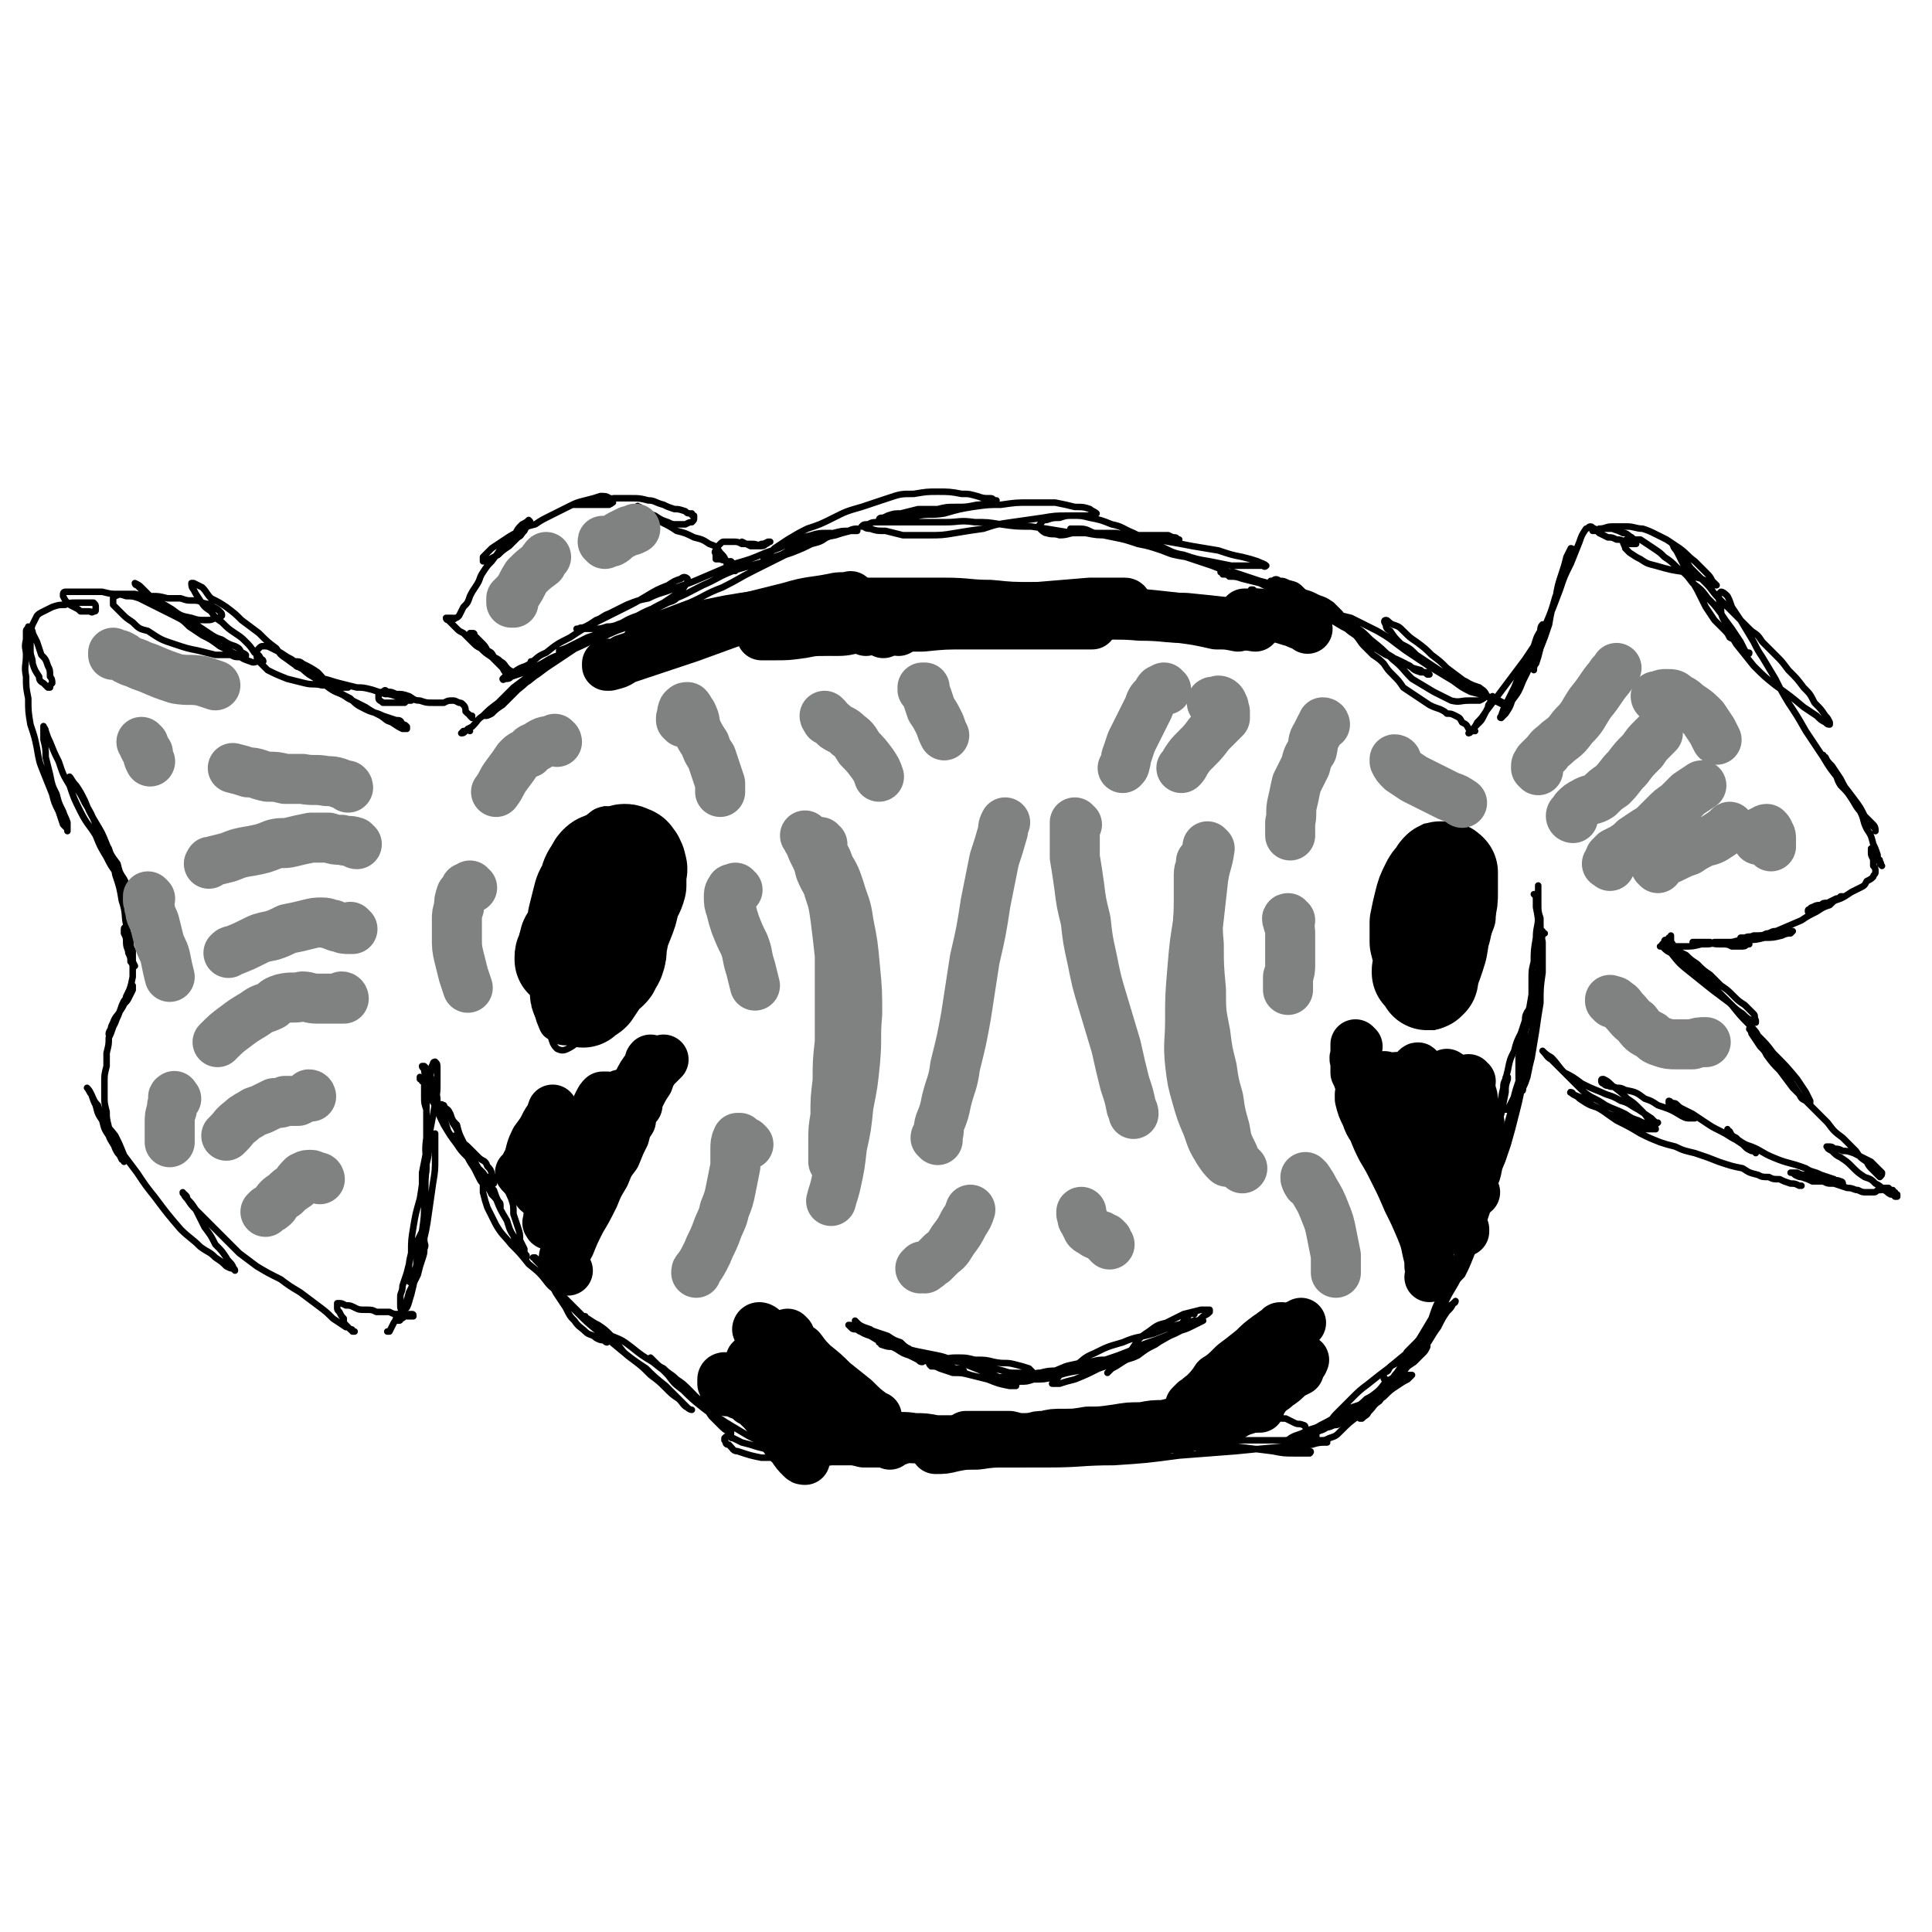 <svg viewBox='0 0 888 888' version='1.1' xmlns='http://www.w3.org/2000/svg' xmlns:xlink='http://www.w3.org/1999/xlink'><g fill='none' stroke='#000000' stroke-width='3' stroke-linecap='round' stroke-linejoin='round'><path d='M268,383c0,0 0,-1 -1,-1 0,1 0,1 -1,2 -1,2 -2,2 -3,4 -2,2 -2,2 -3,5 -1,3 -1,3 -2,6 0,4 -1,4 -1,7 0,5 0,5 -1,10 0,6 0,6 0,12 0,7 0,7 0,14 0,6 -1,6 0,12 1,5 1,5 2,10 1,5 1,5 3,9 2,3 2,3 5,5 1,1 2,1 4,1 3,-1 3,-1 6,-2 3,-2 3,-2 5,-5 3,-3 3,-3 6,-6 2,-4 2,-4 4,-8 3,-5 3,-5 4,-10 2,-5 2,-5 4,-10 1,-5 1,-5 1,-10 0,-5 0,-5 -1,-10 -1,-5 -1,-5 -3,-9 -3,-5 -3,-5 -5,-9 -3,-4 -2,-4 -5,-7 -3,-3 -3,-3 -6,-4 -3,-1 -3,-1 -6,-1 -3,0 -3,-1 -7,0 -3,0 -3,1 -5,3 -3,2 -3,2 -5,6 -2,5 -2,5 -4,10 -1,8 -1,8 -1,16 -1,11 -1,11 -1,21 0,9 0,9 1,19 0,6 -1,6 1,13 1,3 1,4 3,6 2,1 3,1 5,0 4,-2 4,-3 7,-6 5,-6 5,-6 9,-11 5,-7 5,-7 8,-13 4,-6 4,-6 8,-13 3,-7 3,-7 5,-14 2,-6 3,-7 3,-14 1,-6 1,-6 -1,-13 -1,-6 -1,-7 -5,-13 -3,-5 -4,-6 -9,-10 -3,-2 -4,-3 -8,-3 -5,1 -5,2 -9,5 -5,4 -5,5 -8,10 -4,6 -4,6 -6,12 -2,5 -2,5 -3,11 -1,6 -1,6 -1,12 1,7 1,7 3,14 1,7 1,7 4,13 2,4 2,4 5,8 2,2 2,2 5,3 4,2 4,2 7,2 3,0 4,0 7,-1 3,-2 3,-3 6,-5 4,-4 4,-5 7,-9 3,-6 3,-6 6,-12 3,-6 3,-6 5,-12 1,-6 1,-6 2,-12 1,-6 1,-6 0,-12 -1,-6 -1,-7 -4,-12 -3,-6 -3,-6 -8,-10 -4,-3 -5,-4 -9,-4 -5,-1 -6,0 -10,3 -6,4 -5,5 -10,10 -4,7 -4,7 -8,15 -3,7 -3,7 -5,15 -2,8 -2,8 -2,17 -1,8 -1,8 0,16 0,7 0,7 2,14 1,5 1,5 4,9 2,2 3,2 6,2 4,0 5,0 8,-2 5,-4 5,-4 8,-9 5,-7 5,-8 9,-15 4,-9 4,-9 8,-18 4,-8 4,-8 7,-16 2,-5 2,-5 3,-11 0,-5 0,-6 -2,-10 -2,-4 -3,-5 -7,-8 -4,-3 -4,-4 -9,-5 -5,-2 -6,-2 -10,-1 -6,1 -6,2 -11,6 -5,4 -5,5 -9,10 -5,6 -5,6 -8,13 -3,7 -3,7 -5,14 -2,8 -2,8 -2,16 0,8 0,8 1,16 1,8 1,8 3,15 2,5 2,6 6,8 3,2 4,2 8,2 5,-1 6,-1 10,-3 5,-3 5,-3 10,-6 4,-4 5,-4 9,-8 4,-5 4,-5 7,-10 3,-5 4,-5 5,-11 2,-7 1,-7 1,-14 0,-8 0,-8 -2,-16 -2,-7 -2,-7 -5,-14 -1,-5 -1,-5 -3,-10 '/><path d='M665,395c-1,-1 -1,-1 -1,-1 -1,-1 0,0 -1,0 0,1 0,0 0,0 -1,0 -1,0 -1,0 -1,0 -1,-1 -2,-1 -1,0 -1,0 -2,0 -1,1 -2,1 -2,2 -2,2 -1,2 -2,4 -2,4 -2,4 -3,7 -1,5 -1,5 -2,9 -1,6 -1,6 -1,12 0,6 0,6 0,13 1,7 1,7 3,14 1,6 1,6 3,11 1,3 1,3 3,6 1,1 2,1 4,0 2,0 2,0 4,-2 3,-3 2,-3 5,-6 2,-4 2,-4 4,-7 2,-4 3,-4 4,-9 1,-4 2,-4 2,-8 1,-4 1,-5 0,-9 -1,-5 -1,-6 -2,-10 -3,-6 -3,-6 -6,-11 -3,-4 -3,-4 -6,-8 -2,-3 -2,-3 -5,-6 -2,-1 -2,-2 -4,-2 -1,-1 -2,-1 -3,0 -2,1 -2,1 -4,3 -2,4 -2,4 -4,8 -2,5 -2,5 -3,10 -1,6 -1,6 -2,12 0,6 0,6 0,13 0,6 1,6 2,12 0,6 0,6 2,11 1,3 1,4 3,7 1,1 2,2 3,2 3,0 3,0 5,-1 4,-3 4,-3 6,-6 4,-5 4,-5 7,-11 4,-6 4,-6 8,-12 4,-6 4,-6 7,-12 2,-5 2,-5 2,-10 0,-4 0,-5 -1,-9 -2,-5 -2,-5 -6,-9 -3,-4 -3,-4 -8,-8 -4,-3 -4,-3 -8,-5 -4,-1 -4,-1 -7,-2 -3,0 -3,0 -5,1 -2,1 -2,1 -4,3 -1,4 -1,4 -2,8 -1,5 -1,6 -1,11 0,8 0,8 0,16 1,7 1,7 2,15 1,7 1,7 3,13 1,4 2,4 5,8 2,3 2,3 5,4 2,2 2,2 5,1 3,0 3,0 6,-2 3,-3 3,-3 5,-7 3,-5 3,-5 5,-11 2,-6 2,-7 3,-14 1,-7 1,-7 1,-14 -1,-5 -1,-5 -2,-11 -2,-5 -2,-5 -5,-10 -2,-4 -2,-4 -6,-7 -2,-1 -3,-2 -6,-2 -3,0 -3,0 -6,2 -3,2 -3,3 -5,7 -4,5 -4,5 -6,10 -2,5 -2,5 -3,11 -2,6 -1,6 -2,12 0,6 0,6 0,13 1,6 1,6 3,12 1,5 1,5 3,10 2,3 2,3 5,5 2,2 3,2 5,2 4,-1 4,-1 6,-4 4,-3 4,-4 6,-8 2,-6 2,-6 3,-13 1,-7 1,-7 1,-15 0,-8 0,-8 -1,-15 -1,-8 -1,-8 -4,-15 -2,-7 -2,-7 -5,-13 -2,-4 -2,-4 -5,-7 -2,-2 -3,-2 -5,-2 -2,1 -3,2 -4,4 -3,4 -3,5 -5,10 -2,7 -2,7 -3,14 -1,8 -1,8 -1,15 -1,7 -1,7 0,14 1,7 1,7 3,13 1,6 1,6 4,10 2,4 2,4 5,6 2,1 3,1 5,1 4,-1 4,-2 7,-5 3,-3 3,-4 6,-8 3,-6 3,-6 5,-13 2,-5 2,-5 2,-11 0,-5 0,-5 -2,-10 0,-2 -1,-2 -2,-4 '/><path d='M549,604c-1,0 -1,-1 -1,-1 -1,0 -1,1 -2,2 -2,2 -2,2 -3,4 -3,2 -3,2 -5,4 -4,3 -4,3 -7,5 -4,2 -4,2 -8,5 -4,2 -4,1 -7,3 -3,2 -3,2 -5,3 -1,1 -1,1 -2,2 0,0 0,0 0,0 1,-1 1,-1 2,-2 2,-1 2,-1 4,-3 2,-2 2,-2 4,-4 2,-3 2,-3 4,-6 2,-2 2,-2 5,-4 4,-3 4,-3 8,-4 4,-2 4,-2 8,-4 4,-1 4,-1 8,-2 2,0 2,0 4,0 0,0 0,1 0,1 -1,1 -1,1 -3,2 -2,2 -2,2 -5,3 -4,3 -4,3 -8,5 -5,2 -5,3 -10,5 -6,3 -6,3 -13,6 -6,3 -6,3 -12,5 -6,3 -6,3 -11,5 -4,1 -4,1 -7,2 -2,0 -2,0 -3,0 -1,0 0,0 0,-1 1,-1 2,-1 3,-3 3,-2 3,-2 7,-4 4,-3 4,-4 9,-6 6,-3 6,-3 13,-5 7,-3 7,-2 14,-4 5,-2 5,-2 11,-4 4,-1 4,-1 8,-2 2,0 3,0 4,0 0,0 0,0 0,0 -2,1 -2,1 -4,2 -4,2 -4,2 -8,3 -5,2 -5,2 -10,4 -6,2 -6,2 -12,5 -5,2 -5,2 -11,4 -6,3 -6,3 -12,5 -6,1 -6,1 -12,3 -4,1 -4,1 -9,1 -3,1 -3,1 -6,1 -1,0 -2,1 -3,0 0,0 0,0 0,0 2,-1 2,-1 5,-2 3,-1 3,-1 7,-2 4,-1 4,-1 9,-1 4,-1 4,-1 9,-2 4,-1 4,-1 8,-2 3,-1 3,0 5,-1 1,0 2,0 1,0 0,0 -1,0 -2,0 -3,0 -3,0 -7,1 -3,1 -3,0 -7,1 -5,1 -4,1 -9,3 -4,1 -4,1 -8,1 -4,1 -4,1 -8,2 -4,0 -4,0 -7,0 -4,0 -4,0 -9,0 -3,0 -3,0 -7,-1 -4,-1 -4,-1 -8,-1 -3,-1 -3,-1 -6,-2 -2,-1 -2,-1 -4,-1 -1,-1 -1,-1 -1,-2 0,0 0,0 1,0 3,-1 3,-1 5,-1 4,-1 4,-1 7,-1 4,0 4,0 8,1 5,0 5,0 9,1 5,1 5,0 9,1 4,1 4,1 7,2 1,1 1,1 2,2 0,0 0,0 0,0 -2,1 -2,1 -3,0 -2,0 -2,0 -5,0 -3,0 -3,0 -6,-1 -4,-1 -4,-1 -8,-2 -6,-1 -6,-1 -11,-2 -6,-1 -6,-2 -11,-3 -5,-1 -5,-1 -10,-2 -4,-1 -4,-1 -8,-2 -2,-1 -2,-1 -5,-2 -2,0 -2,0 -3,0 -1,0 -1,0 -1,0 0,0 1,0 1,1 3,1 3,1 5,1 4,2 4,1 8,2 6,2 6,1 11,3 6,1 6,1 12,2 5,2 5,2 10,4 4,1 4,1 8,3 2,1 2,1 5,3 1,0 1,0 2,1 1,0 1,0 1,0 -1,0 -2,0 -3,0 -5,-1 -5,-1 -10,-3 -4,-1 -4,-1 -8,-2 -8,-3 -8,-2 -16,-5 -6,-2 -6,-2 -11,-4 -5,-2 -5,-2 -9,-4 -5,-2 -5,-2 -10,-5 -3,-1 -3,-1 -6,-3 -2,0 -2,0 -3,-1 0,0 -1,-1 -1,-1 1,0 2,0 3,1 3,1 2,1 5,2 3,2 3,1 7,3 4,2 4,2 8,4 4,2 4,2 8,4 4,1 4,1 8,3 3,1 3,1 7,3 2,0 2,1 5,1 1,1 1,1 2,1 0,0 0,-1 0,-1 -2,-1 -2,-1 -4,-1 -4,-2 -4,-2 -8,-3 -4,-2 -4,-2 -8,-3 -4,-2 -4,-2 -9,-4 -3,-2 -3,-2 -7,-4 -4,-2 -4,-2 -7,-4 -3,-1 -3,-1 -5,-2 -1,-1 -1,-1 -2,-2 0,0 0,0 0,0 0,0 0,1 1,1 1,1 1,1 3,2 2,1 2,1 5,2 3,1 3,1 6,2 3,2 3,2 6,3 2,2 2,2 4,3 2,2 2,2 3,3 1,1 1,1 2,2 0,1 1,1 1,1 0,0 0,0 0,0 -1,0 -1,0 -2,-1 -2,-1 -2,-1 -4,-2 -3,-1 -3,-1 -6,-3 -2,-2 -2,-2 -5,-3 -2,-2 -2,-2 -5,-3 -2,-1 -2,-1 -5,-2 -1,-1 -1,-1 -2,-1 -1,0 -1,0 -1,0 1,1 1,1 2,1 '/><path d='M600,656c0,0 0,-1 -1,-1 -2,-1 -2,0 -4,-1 -2,-1 -2,-1 -4,-2 -3,0 -3,0 -5,-1 -4,0 -4,0 -7,0 -6,1 -6,1 -12,1 -7,1 -7,1 -15,3 -7,1 -8,1 -15,2 -6,1 -6,1 -12,2 -4,1 -4,1 -7,1 -3,1 -3,1 -6,1 -2,1 -2,0 -4,1 -1,0 -2,0 -2,0 0,1 1,1 2,1 3,0 4,0 7,0 2,0 2,0 4,0 '/><path d='M549,661c-1,0 -1,-1 -1,-1 -1,0 0,1 0,1 6,-1 7,-1 13,-2 5,0 5,0 9,-1 4,0 4,0 7,-1 1,0 1,0 2,-1 0,0 0,0 -1,0 -1,0 -1,0 -2,0 -3,0 -3,0 -6,0 -4,1 -4,1 -9,2 -6,0 -6,0 -12,1 -8,0 -8,0 -16,1 -9,0 -9,0 -18,1 -9,0 -9,0 -18,0 -8,1 -8,1 -17,1 -6,1 -6,1 -12,1 -3,0 -4,0 -6,0 -1,0 0,0 0,0 4,-1 4,-1 8,-2 7,0 7,0 14,0 9,-1 9,-1 18,-1 11,0 11,0 22,1 12,0 12,0 24,2 11,1 11,1 21,2 8,1 8,1 16,2 5,1 5,1 11,1 3,0 3,0 6,0 0,0 1,-1 0,-1 -2,0 -2,0 -5,0 -5,-1 -5,-1 -11,-1 -7,0 -7,0 -14,0 -8,0 -8,0 -16,0 -9,-1 -9,-1 -18,-1 -9,0 -9,0 -19,0 -9,0 -9,-1 -18,-1 -9,0 -9,0 -17,1 -6,0 -6,0 -13,1 -3,1 -3,1 -6,1 0,0 0,0 0,0 3,0 3,0 6,0 6,0 6,0 12,-1 9,0 9,0 17,-1 11,0 11,0 22,-1 12,0 12,0 23,-1 12,0 12,0 24,-1 10,0 10,0 20,0 6,0 6,0 13,0 4,0 4,0 7,1 1,0 1,0 1,0 -3,0 -4,0 -7,1 -7,0 -7,1 -14,1 -11,1 -11,1 -21,2 -13,1 -13,1 -26,2 -15,2 -15,2 -30,3 -15,0 -15,1 -30,1 -11,0 -11,0 -23,0 -9,0 -9,0 -18,0 -7,-1 -7,-1 -13,-1 -5,-1 -5,-1 -11,-1 -3,-1 -3,-1 -7,-1 -2,0 -3,0 -3,0 0,-1 2,-1 3,-1 6,-1 6,-1 12,-2 8,-1 8,0 17,-1 10,0 10,-1 20,-1 10,0 10,0 20,-1 8,0 8,0 15,0 5,0 5,0 10,0 1,0 2,0 2,0 -1,0 -2,0 -4,0 -6,0 -6,0 -11,0 -8,0 -8,0 -16,1 -9,0 -9,0 -18,1 -10,0 -10,0 -21,0 -12,0 -12,0 -23,0 -11,0 -11,1 -21,0 -9,0 -9,0 -17,-1 -5,-1 -5,-1 -10,-2 -2,-1 -2,-1 -5,-2 0,0 0,0 0,0 1,-1 2,-1 3,-1 3,0 3,0 6,1 4,0 4,1 8,1 5,1 5,1 11,1 6,1 6,1 13,1 6,0 6,0 12,1 4,0 4,0 8,1 2,0 3,0 4,1 0,0 -1,1 -2,1 -2,1 -2,1 -5,1 -4,1 -4,1 -8,1 -6,0 -6,0 -11,0 -8,0 -8,0 -15,0 -9,0 -9,1 -17,0 -9,0 -9,0 -17,0 -5,-1 -5,-1 -11,-3 -2,0 -2,-1 -4,-3 -2,0 -1,-1 -2,-2 0,-1 0,-1 0,-1 1,-1 1,-1 2,-1 1,1 1,1 2,1 2,1 2,1 4,2 4,1 4,1 7,2 4,1 4,1 8,2 3,1 3,1 5,2 2,1 2,1 3,2 0,0 0,1 0,1 -1,0 -1,0 -2,0 -1,-1 -1,-2 -3,-3 -3,-2 -3,-2 -6,-4 -5,-3 -5,-3 -9,-5 -5,-3 -5,-3 -10,-6 -6,-4 -6,-3 -11,-7 -5,-4 -5,-4 -9,-8 -4,-3 -4,-3 -7,-7 -2,-2 -2,-2 -5,-5 -1,-1 -1,-1 -2,-2 0,0 -1,-1 -1,-1 1,1 1,1 2,2 2,2 2,2 4,3 3,3 3,2 6,5 3,2 3,2 6,5 3,3 3,3 5,7 3,2 3,2 5,5 2,2 2,2 4,4 2,2 2,2 4,3 1,0 1,1 1,1 0,0 0,-1 0,-1 -1,-2 -1,-2 -3,-3 -3,-3 -3,-3 -5,-5 -4,-4 -4,-4 -8,-8 -5,-4 -5,-4 -9,-8 -6,-4 -6,-4 -11,-8 -5,-3 -5,-3 -10,-7 -4,-3 -4,-3 -9,-5 -3,-3 -3,-3 -6,-5 -2,-1 -2,-1 -5,-3 0,0 -1,0 -1,-1 0,0 0,1 1,1 1,1 1,1 2,3 3,2 3,2 5,4 4,3 4,3 7,5 3,4 3,4 7,7 4,3 4,3 8,7 4,3 4,3 7,6 3,3 3,3 6,5 2,2 2,2 4,4 1,1 2,1 2,1 0,0 -1,0 -2,-1 -2,-1 -2,-2 -4,-4 -3,-3 -3,-3 -6,-6 -5,-4 -5,-4 -9,-8 -6,-4 -6,-4 -11,-8 -6,-5 -6,-5 -11,-9 -5,-4 -5,-4 -10,-9 -4,-4 -4,-4 -8,-9 -2,-3 -2,-3 -5,-7 -2,-3 -2,-3 -3,-5 -2,-2 -2,-2 -3,-3 0,-1 -1,-1 -1,-1 0,0 1,0 1,0 1,1 1,1 2,2 1,2 2,2 3,4 1,2 1,2 2,5 2,3 1,3 3,6 2,3 2,3 4,6 2,4 2,4 4,6 2,3 3,3 5,5 2,2 3,1 5,3 2,1 2,1 4,1 0,1 1,1 1,1 1,-1 1,-1 0,-2 -1,-2 -2,-2 -3,-4 -3,-3 -4,-2 -7,-5 -4,-4 -4,-4 -8,-8 -4,-4 -4,-4 -9,-8 -4,-5 -4,-5 -9,-9 -4,-5 -4,-5 -8,-9 -4,-5 -4,-4 -7,-9 -2,-4 -2,-4 -4,-8 -1,-3 -1,-3 -2,-7 0,-2 0,-2 0,-4 0,-1 0,-2 1,-3 1,0 1,0 2,0 2,0 2,0 4,1 2,2 2,2 3,4 2,2 2,3 3,5 1,3 1,3 1,7 1,3 1,3 2,6 1,3 1,3 1,6 1,2 1,2 2,4 0,2 0,2 1,3 0,0 0,1 0,1 0,0 -1,-1 -1,-1 -1,-2 -1,-2 -2,-3 -2,-3 -2,-3 -3,-6 -2,-3 -2,-4 -3,-7 -3,-5 -3,-5 -5,-10 -3,-5 -3,-5 -6,-10 -2,-4 -2,-4 -5,-9 -2,-3 -2,-3 -4,-7 -2,-4 -2,-4 -3,-8 -2,-2 -2,-2 -3,-5 -1,-2 -1,-2 -3,-3 0,-1 0,-1 -1,-1 0,-1 0,0 1,0 1,2 1,2 2,3 1,2 1,2 2,5 2,3 2,3 3,6 2,4 2,4 4,7 2,3 2,3 4,7 2,3 2,3 4,6 2,3 2,3 4,5 1,3 1,3 2,5 1,1 1,1 1,2 0,1 0,1 0,1 0,0 0,-1 -1,-2 -1,-2 -1,-2 -3,-4 -2,-4 -2,-4 -4,-7 -3,-4 -3,-4 -5,-8 -4,-4 -4,-4 -7,-8 -3,-4 -3,-4 -6,-9 -2,-4 -2,-4 -4,-9 -2,-3 -2,-3 -3,-7 -1,-3 -1,-3 -1,-6 -1,-2 -1,-2 -1,-4 0,0 -1,0 -1,-1 0,0 1,0 1,0 1,1 1,1 1,2 1,1 1,1 2,3 1,3 1,3 2,7 1,2 1,2 1,4 1,4 1,4 3,7 1,4 1,4 2,7 2,3 2,3 4,6 2,3 2,3 5,6 1,2 1,2 3,5 1,2 1,2 2,4 1,2 1,2 2,3 0,1 0,1 1,2 1,0 1,0 2,0 1,-1 1,-2 1,-3 1,-2 1,-2 0,-3 0,-2 -1,-3 -2,-4 -1,-3 -2,-2 -4,-4 -2,-2 -2,-2 -4,-4 -2,-2 -2,-2 -4,-3 -1,-1 -1,-1 -2,-2 0,-1 -1,-1 -1,-1 0,1 0,1 1,3 2,3 2,3 4,5 3,5 4,5 8,9 2,3 2,3 5,5 '/><path d='M710,429c-1,0 -1,-1 -1,-1 0,0 0,0 0,0 0,4 -1,4 -1,8 0,3 0,3 0,7 0,3 0,3 0,7 0,3 -1,3 -1,6 -1,2 -1,2 -2,3 0,1 -1,1 -1,0 0,-1 0,-1 0,-3 0,-3 0,-3 0,-6 0,-4 0,-4 1,-8 0,-5 0,-5 1,-11 0,-5 1,-5 1,-10 0,-4 0,-4 0,-8 0,-3 0,-3 0,-6 0,0 0,0 0,0 0,0 0,1 0,2 0,3 0,3 0,6 0,4 0,4 1,7 0,6 0,6 1,11 0,7 0,7 0,14 -1,7 -1,7 -1,14 -1,6 -1,6 -2,13 -1,6 -1,6 -2,12 -1,4 -1,4 -2,9 -1,3 -1,3 -2,5 0,1 0,2 -1,1 0,0 0,-1 0,-1 -1,-3 -1,-3 -1,-6 0,-4 0,-4 0,-8 1,-5 1,-5 2,-11 1,-6 1,-6 3,-12 1,-6 1,-6 2,-11 0,-2 0,-3 1,-4 0,-1 1,0 1,1 0,3 0,3 0,6 -1,5 -1,5 -2,10 -1,7 0,7 -2,13 -1,9 -1,9 -3,17 -1,8 -1,8 -3,16 -2,8 -2,8 -4,15 -2,6 -2,6 -4,11 -1,5 -1,5 -3,9 -1,3 -1,3 -2,6 -1,2 -1,2 -2,3 0,0 0,0 0,0 0,-2 0,-2 1,-4 1,-3 1,-3 2,-7 1,-3 1,-3 3,-7 1,-4 1,-4 2,-8 2,-4 2,-4 3,-8 1,-4 1,-4 1,-7 1,-1 1,-2 1,-2 0,0 0,1 0,2 -1,3 -1,3 -2,7 -2,5 -2,5 -3,11 -2,5 -2,5 -3,11 -2,6 -2,6 -3,12 -2,6 -2,6 -4,12 -2,5 -2,5 -4,10 -2,5 -2,5 -4,9 -2,2 -2,2 -4,5 -1,2 -1,2 -2,4 0,0 -1,0 -1,0 0,0 0,0 0,-1 0,-1 0,-1 1,-3 1,-3 1,-3 2,-5 2,-3 2,-3 3,-6 2,-2 2,-2 4,-5 1,-1 1,-1 2,-3 1,-2 1,-2 2,-3 0,-1 0,-1 0,-1 0,0 0,0 0,1 -1,2 -1,2 -2,4 -1,3 -1,3 -3,6 -1,4 -1,4 -3,7 -2,4 -2,4 -5,9 -2,4 -2,4 -5,8 -2,5 -2,5 -5,9 -2,4 -2,4 -4,7 -2,3 -2,3 -5,5 -1,1 -1,1 -2,1 -1,0 -1,0 -1,0 -1,0 -1,0 -1,0 1,-1 1,-1 2,-1 1,-1 1,-2 2,-3 2,-2 2,-2 4,-4 3,-3 3,-3 5,-6 3,-3 3,-3 5,-6 2,-2 2,-2 4,-4 1,-1 2,-1 3,-2 0,0 1,-1 1,-1 0,0 0,1 -1,1 -1,2 -1,2 -3,4 -2,3 -2,3 -4,7 -3,4 -3,5 -6,9 -4,4 -4,4 -8,9 -3,4 -3,4 -7,8 -3,4 -3,4 -6,8 -3,2 -2,2 -5,5 -1,2 -1,1 -3,3 0,0 -1,0 -1,0 0,-1 0,-1 1,-3 1,-2 1,-2 3,-4 2,-2 2,-2 4,-4 1,-1 1,-1 4,-3 2,-2 2,-2 4,-3 2,-1 2,-1 4,-2 1,0 1,0 2,-1 1,0 1,0 2,0 0,0 0,0 0,0 -1,1 -1,1 -2,2 -2,1 -2,1 -5,3 -3,2 -3,2 -6,5 -3,2 -3,2 -7,5 -2,2 -2,2 -5,4 -4,3 -4,3 -8,7 -2,2 -2,2 -5,3 -2,1 -2,1 -4,1 -1,0 -2,0 -2,-1 0,-1 0,-2 0,-3 2,-1 2,-1 4,-2 2,-2 2,-1 4,-3 2,-1 2,-1 4,-3 3,-1 2,-1 5,-2 1,-1 1,-1 3,-2 1,0 1,0 2,0 0,0 0,1 0,1 0,1 -1,1 -2,2 -2,1 -2,1 -4,2 -2,1 -2,1 -5,3 -3,1 -3,1 -6,2 -3,2 -3,1 -6,3 -3,1 -3,1 -6,2 -2,1 -2,1 -4,1 -1,1 -1,1 -2,1 -1,0 -1,0 -1,0 0,-1 0,-1 1,-1 1,-1 1,-1 3,-2 3,-1 3,-1 5,-2 4,-2 4,-1 7,-3 4,-2 4,-2 7,-4 4,-2 4,-2 7,-4 3,-1 3,-1 6,-2 2,-1 2,-1 4,-2 1,0 2,0 3,-1 0,0 1,0 1,0 0,-1 0,-1 0,-1 -1,0 -1,0 -3,0 -2,1 -2,1 -4,2 -2,2 -2,2 -5,4 -3,2 -3,2 -5,4 -3,1 -2,1 -5,3 -1,1 -1,1 -3,2 0,0 -1,0 -1,0 0,-1 1,-1 2,-2 2,-3 2,-3 4,-5 3,-3 3,-3 6,-6 4,-4 4,-4 8,-7 5,-4 5,-4 9,-7 6,-5 6,-5 11,-9 5,-5 5,-5 10,-10 '/><path d='M706,412c0,0 -1,-1 -1,-1 0,0 0,0 1,0 0,1 0,1 0,1 0,2 0,2 0,5 1,5 1,5 1,10 0,6 0,6 0,12 0,6 0,6 0,13 -1,6 -1,6 -1,12 -1,7 -1,7 -2,13 -1,6 -1,6 -2,12 -2,5 -2,5 -3,9 -2,4 -2,4 -4,8 -1,2 -1,2 -2,4 -1,0 -2,0 -2,0 -1,-1 0,-2 0,-4 0,-3 0,-3 0,-6 1,-4 1,-4 2,-8 1,-5 1,-5 3,-9 1,-4 1,-4 3,-8 1,-3 1,-3 2,-6 0,-2 0,-2 1,-4 1,0 1,-1 1,-1 0,1 0,1 0,3 -1,3 -1,3 -2,7 0,5 0,5 -1,11 -1,6 -1,6 -2,12 -2,6 -2,6 -3,12 -2,7 -2,7 -4,14 -2,6 -2,6 -4,13 -1,6 -1,6 -3,12 -2,4 -2,4 -3,9 -1,3 -1,3 -2,5 -1,2 -1,2 -2,3 0,0 0,1 0,0 0,0 0,-1 1,-1 0,-3 0,-3 1,-6 2,-4 2,-4 3,-9 1,-5 1,-5 2,-11 2,-7 2,-7 3,-13 1,-7 1,-7 3,-13 1,-5 1,-5 2,-10 0,-3 0,-3 1,-6 0,0 0,-1 0,-1 -1,0 -1,0 -1,1 -1,2 -1,2 -1,4 -1,4 -1,4 -1,8 -1,6 -1,6 -3,12 -1,7 -1,7 -2,14 -2,8 -2,8 -4,15 -2,7 -2,7 -5,14 -2,7 -2,6 -4,13 -2,5 -2,5 -4,10 -2,3 -2,3 -3,7 -1,2 -1,2 -2,4 0,1 0,2 -1,3 0,0 0,0 0,0 0,-1 0,-1 0,-2 1,-3 1,-3 2,-5 2,-4 2,-4 3,-8 2,-5 2,-5 3,-9 2,-4 2,-4 4,-8 1,-3 0,-3 1,-5 1,-1 1,-2 1,-1 0,1 0,2 -1,4 -1,4 -1,4 -3,8 -2,5 -2,5 -4,10 -3,5 -3,5 -5,11 -3,5 -3,5 -5,11 -3,5 -3,5 -6,10 -3,5 -3,5 -6,9 -2,3 -2,3 -4,6 -2,2 -1,2 -3,3 -1,1 -1,1 -2,0 -1,0 -1,0 -1,-1 0,-1 0,-1 0,-2 1,-1 1,0 2,-1 1,-2 1,-2 3,-3 2,-2 2,-2 5,-3 2,-2 2,-2 4,-4 2,-2 2,-2 4,-3 1,0 2,-1 2,0 0,0 0,1 0,2 -1,2 -1,2 -2,3 -2,2 -2,2 -4,4 -3,2 -3,2 -6,4 -3,3 -3,3 -7,5 -3,4 -3,4 -7,7 -4,3 -4,3 -7,6 -3,3 -3,3 -6,5 -2,2 -2,2 -4,2 -2,1 -2,1 -4,1 -1,0 -1,0 -2,0 0,0 0,0 -1,0 0,0 0,0 0,0 0,0 0,0 0,0 0,0 0,0 0,1 0,0 0,0 0,0 0,0 0,0 0,0 0,0 0,0 0,0 0,0 0,0 0,0 0,0 0,0 0,0 '/><path d='M194,496c0,0 -1,-1 -1,-1 0,0 0,1 0,1 1,0 1,0 1,0 0,0 0,0 0,0 0,0 0,0 0,1 1,0 1,0 1,0 0,1 0,1 0,3 0,2 0,2 0,4 0,3 0,3 1,6 0,4 0,4 0,8 1,5 1,5 1,9 0,4 0,4 -1,8 0,4 0,4 -1,7 0,2 0,2 0,4 -1,1 -1,1 -1,1 0,0 0,-1 0,-2 0,-3 0,-3 0,-6 1,-5 1,-5 2,-10 1,-5 1,-5 2,-11 1,-5 1,-5 2,-11 1,-5 1,-5 1,-9 0,-4 0,-4 0,-7 0,-2 0,-2 -1,-3 0,0 -1,0 -1,1 -1,2 -1,2 -1,4 -1,4 -1,4 -1,7 -1,6 -1,6 -1,11 0,6 0,6 0,12 -1,7 0,7 0,14 -1,8 0,8 -1,15 0,7 0,7 -1,14 -1,6 -1,6 -2,11 -1,4 0,5 -2,8 0,3 0,3 -1,4 0,1 -1,0 -1,0 0,-3 0,-3 0,-5 0,-4 0,-4 1,-8 0,-6 0,-6 1,-12 1,-6 1,-6 3,-13 1,-6 1,-7 2,-13 1,-5 1,-4 2,-9 1,-3 1,-3 2,-6 0,-1 1,-2 1,-2 0,0 0,1 0,2 0,4 0,4 0,9 0,6 0,6 -1,12 -1,7 -1,7 -2,14 -1,7 -1,7 -3,15 -1,6 -1,6 -3,13 -1,5 -1,5 -2,9 -1,3 -1,4 -2,6 -1,1 -2,1 -2,1 -1,0 -1,-1 -1,-2 0,-2 0,-2 0,-4 0,-2 1,-2 1,-5 1,-3 1,-3 2,-6 1,-4 1,-4 2,-8 1,-3 1,-3 3,-7 1,-2 1,-2 2,-4 0,0 1,0 1,0 0,2 0,2 0,4 0,2 1,2 0,4 0,2 0,2 -1,5 -1,3 -1,3 -2,7 -2,4 -2,4 -4,8 -1,4 -1,4 -3,8 -2,3 -2,3 -4,6 -1,2 -1,2 -2,4 -1,0 -1,0 -1,0 '/><path d='M216,336c0,0 -1,-1 -1,-1 0,0 0,0 0,0 -1,1 -1,1 -2,1 0,0 0,0 -1,1 0,0 0,0 0,0 1,0 1,0 2,-1 1,-1 1,-1 3,-2 3,-3 2,-3 5,-5 3,-3 3,-3 7,-6 4,-4 4,-4 7,-7 4,-3 4,-3 8,-6 5,-3 5,-3 9,-6 4,-2 4,-2 8,-5 3,-1 3,-2 6,-3 2,-1 2,-1 4,-1 0,0 1,0 0,0 -1,0 -1,0 -3,1 -3,2 -3,1 -6,3 -3,2 -3,3 -7,5 -4,3 -4,3 -8,6 -5,3 -5,4 -9,7 -3,3 -3,3 -7,7 -3,2 -3,2 -5,4 -2,1 -2,1 -3,1 0,0 0,0 0,0 2,-2 2,-2 4,-4 4,-3 4,-3 7,-6 4,-3 4,-3 9,-6 5,-4 5,-4 11,-8 6,-4 6,-4 12,-8 6,-3 6,-3 12,-6 5,-3 5,-3 11,-6 5,-2 5,-2 10,-4 4,-2 4,-2 8,-4 3,-1 3,-1 5,-3 1,-1 2,-1 2,-1 0,0 -2,0 -3,0 -3,2 -3,2 -6,4 -4,2 -4,2 -9,5 -5,2 -5,2 -10,5 -5,3 -5,3 -9,5 -5,2 -5,2 -9,4 -4,2 -4,2 -7,3 -2,0 -2,0 -3,1 -1,0 -1,0 -1,-1 3,-1 3,-1 5,-2 4,-2 4,-2 8,-4 6,-2 6,-2 11,-4 6,-3 6,-4 12,-6 7,-4 8,-3 15,-7 8,-3 7,-3 15,-7 7,-3 7,-4 15,-7 7,-2 7,-2 14,-4 6,-2 6,-2 12,-4 5,-2 5,-2 9,-4 4,-1 4,-1 7,-3 1,0 1,-1 2,-2 0,0 -1,0 -2,0 -3,0 -4,0 -7,1 -4,1 -4,1 -9,3 -6,3 -6,3 -12,5 -7,3 -7,3 -14,5 -7,3 -7,3 -14,6 -7,3 -7,3 -13,5 -7,3 -7,2 -13,5 -5,1 -5,1 -10,3 -4,2 -4,2 -8,4 -3,1 -3,2 -6,3 -3,2 -3,2 -5,3 -2,1 -2,0 -3,1 -1,0 -1,0 -1,0 1,0 1,0 2,0 3,0 3,0 6,0 3,0 3,0 6,-1 4,0 4,-1 8,-2 4,-1 4,-1 8,-3 4,-2 4,-2 8,-4 4,-2 4,-2 7,-5 3,-2 3,-2 5,-5 1,-1 1,-2 1,-3 -1,-1 -2,-1 -3,0 -3,1 -3,1 -6,3 -5,2 -5,2 -10,5 -5,3 -5,3 -11,6 -6,3 -6,3 -12,6 -6,3 -6,3 -12,7 -6,3 -6,3 -11,7 -5,2 -4,3 -9,6 -3,1 -3,1 -6,3 -1,1 -1,1 -3,2 -1,0 -1,0 -1,0 -1,1 -1,1 -1,1 0,0 0,0 0,0 0,0 0,1 1,0 2,0 2,0 3,-1 3,-1 3,-1 6,-2 4,-2 4,-2 8,-4 5,-3 5,-3 11,-5 7,-3 7,-3 13,-6 7,-2 7,-3 13,-5 8,-3 8,-3 15,-6 8,-3 8,-3 16,-6 7,-3 7,-4 15,-7 8,-4 7,-4 15,-8 8,-4 8,-4 16,-8 5,-2 5,-3 11,-5 5,-2 5,-2 10,-3 3,-1 3,-1 7,-2 1,0 1,0 3,0 0,0 0,-1 0,-1 -1,0 -2,0 -4,1 -3,0 -3,0 -7,1 -4,1 -4,1 -8,3 -5,1 -5,1 -9,3 -4,2 -3,2 -7,4 -3,1 -3,1 -6,2 -1,0 -2,1 -2,0 0,0 0,-1 1,-1 2,-2 2,-2 4,-4 3,-2 3,-2 6,-4 5,-3 5,-3 9,-5 6,-2 6,-2 12,-5 6,-3 6,-3 13,-5 6,-2 6,-2 12,-4 6,-2 6,-2 12,-2 6,-1 6,-1 11,-1 5,0 6,0 11,1 4,0 3,0 7,1 3,1 3,1 6,1 1,0 1,0 2,1 0,0 1,0 1,0 -2,1 -2,1 -3,1 -3,0 -3,1 -6,1 -5,1 -5,1 -9,1 -5,0 -5,0 -9,1 -5,0 -5,0 -9,0 -4,1 -4,1 -8,2 -3,0 -3,0 -6,1 -2,1 -2,1 -3,1 -1,0 -1,1 -1,1 1,0 1,0 2,0 3,0 3,0 6,-1 5,0 5,0 10,-1 6,-1 6,0 12,-1 7,-2 7,-2 13,-3 7,-1 7,-1 13,-1 7,-1 7,-1 13,-1 6,0 6,0 12,0 5,1 5,1 9,2 4,0 4,0 7,1 1,1 2,1 3,2 0,0 0,0 -1,0 -2,1 -2,1 -4,1 -4,0 -4,0 -8,0 -6,0 -6,0 -12,1 -7,1 -7,1 -14,2 -7,1 -7,1 -13,3 -7,1 -7,1 -13,2 -6,1 -6,1 -13,1 -5,0 -5,0 -11,0 -4,-1 -4,-1 -8,-2 -4,0 -4,0 -7,-1 -1,0 -2,0 -3,-1 -1,0 -1,0 -1,0 1,-1 1,-1 3,-1 2,-1 2,-1 5,-1 4,0 4,0 9,0 5,0 5,0 10,0 6,0 6,0 12,0 6,0 6,-1 13,0 6,0 6,0 12,1 7,1 7,1 14,1 7,1 7,1 13,2 6,1 6,1 12,1 5,1 5,1 11,1 6,0 6,0 11,0 5,0 5,0 9,1 3,0 3,0 6,0 2,1 2,1 4,1 1,0 1,0 2,0 0,0 0,0 0,0 -1,0 -1,-1 -2,-1 -1,0 -1,0 -3,-1 -3,0 -3,0 -6,0 -4,0 -4,0 -8,0 -5,0 -5,0 -10,-1 -5,0 -5,0 -10,0 -4,0 -4,0 -9,0 -3,0 -3,1 -7,1 -3,-1 -3,0 -6,-1 -1,0 -2,-1 -3,-2 0,-1 -1,-1 0,-2 1,-1 1,-2 3,-2 3,-1 3,-1 6,-1 3,-1 3,-1 6,-1 4,0 4,0 8,1 5,1 5,1 10,3 5,1 5,2 10,4 6,3 6,3 12,6 5,2 5,3 11,4 6,2 6,2 12,3 5,1 5,1 10,2 4,0 4,0 8,0 3,0 3,0 6,0 1,0 1,1 2,0 1,0 1,0 0,0 -1,-1 -2,-1 -4,-2 -3,-1 -3,-1 -7,-2 -5,-1 -5,-1 -11,-3 -6,-1 -6,-1 -12,-2 -5,-1 -5,-1 -11,-2 -5,-1 -5,-1 -10,-1 -6,-1 -6,-1 -12,-2 -4,0 -4,0 -9,-1 -4,0 -4,0 -7,-1 -3,0 -3,0 -5,0 -1,0 -1,0 -2,-1 0,0 0,0 1,0 2,0 2,0 3,0 4,0 4,1 7,2 4,1 4,1 9,2 5,1 5,1 11,3 5,1 5,1 11,3 5,2 5,2 11,3 6,2 6,2 12,4 5,2 5,2 11,4 6,2 5,2 11,4 5,1 5,1 10,2 5,2 5,1 9,2 4,1 4,1 8,3 3,1 3,1 6,3 2,2 2,2 4,4 1,2 1,2 1,4 1,0 1,0 1,1 0,0 -1,0 -2,0 -2,-1 -2,-1 -3,-2 -3,-2 -3,-2 -5,-3 -3,-2 -3,-3 -6,-4 -4,-3 -4,-3 -8,-5 -3,-1 -3,-1 -7,-3 -4,-2 -4,-2 -8,-3 -3,-1 -3,-1 -6,-2 -3,-1 -3,-1 -6,-2 -2,0 -2,0 -4,0 -1,0 -2,0 -2,0 0,0 1,0 1,1 2,0 2,0 3,1 3,0 3,0 6,1 4,1 4,1 8,2 4,2 4,2 8,4 5,2 5,2 9,5 6,2 6,2 11,5 5,3 5,3 10,6 6,3 5,3 11,7 4,3 4,3 9,6 5,2 5,2 9,4 3,2 3,2 7,3 1,1 1,1 3,1 1,1 1,1 1,1 0,0 -1,0 -1,0 -1,-1 -1,-1 -3,-1 -3,-1 -3,-1 -5,-3 -4,-2 -4,-1 -8,-4 -5,-3 -5,-3 -10,-6 -5,-4 -5,-5 -11,-9 -5,-4 -5,-4 -11,-8 -4,-4 -4,-4 -9,-7 -3,-3 -3,-3 -7,-4 -2,-1 -2,-1 -4,-1 -1,-1 -2,-1 -3,0 0,0 -1,0 -1,0 1,0 1,0 2,1 3,2 3,2 6,3 4,3 4,2 8,4 5,3 5,3 10,5 6,3 6,3 11,7 5,3 5,3 9,7 5,4 5,4 10,9 5,4 4,4 9,9 5,3 5,3 10,6 4,2 4,2 8,4 4,1 4,0 8,0 3,0 3,0 5,0 2,-1 2,-1 3,-2 0,0 0,-1 0,-1 -1,-2 -2,-2 -3,-3 -3,-1 -3,-1 -5,-2 -3,-2 -3,-1 -6,-3 -3,-1 -3,-1 -6,-2 -3,-2 -3,-2 -6,-4 -3,-2 -3,-2 -6,-4 -3,-3 -3,-3 -7,-5 -3,-3 -3,-3 -5,-6 -2,-1 -2,-2 -2,-3 -1,-1 -1,-2 0,-2 1,0 1,1 3,2 3,1 3,1 5,3 3,3 3,3 6,5 4,3 4,3 7,6 4,3 4,3 7,6 4,3 4,3 8,6 4,3 4,3 8,6 3,1 3,1 6,3 2,1 2,1 4,2 1,0 1,0 2,0 1,0 1,0 1,0 -1,0 -1,0 -2,0 -1,-1 -1,-1 -3,-2 -3,-1 -3,-1 -6,-2 -3,-1 -3,-1 -7,-2 -4,-2 -4,-2 -8,-5 -5,-3 -5,-3 -10,-6 -6,-4 -6,-4 -12,-8 -7,-5 -6,-5 -13,-9 -6,-3 -6,-3 -12,-6 -4,-1 -4,-1 -9,-2 -5,-1 -5,-1 -9,-1 -4,0 -4,0 -7,0 -3,-1 -3,-1 -6,-2 -3,-1 -3,-1 -5,-2 -2,-1 -2,-1 -4,-3 -1,-1 -1,-1 -2,-1 -1,-1 -1,-1 -2,-1 0,0 0,0 -1,-1 0,0 0,0 -1,0 0,0 0,0 0,0 0,0 0,0 0,0 1,1 1,1 3,1 2,2 2,2 4,3 2,1 2,1 5,2 3,1 3,1 6,2 4,1 4,1 7,2 3,1 3,1 6,2 3,0 3,0 6,2 3,1 3,1 6,3 2,2 2,2 5,4 2,2 2,3 4,5 2,2 2,2 4,4 3,2 3,2 5,4 2,3 2,3 4,5 3,3 3,3 5,6 3,2 3,2 6,4 3,2 3,2 6,4 2,1 2,1 5,2 2,1 2,1 3,2 2,0 2,0 4,1 2,1 2,1 3,3 2,1 2,1 3,3 1,1 1,1 3,1 '/><path d='M687,321c0,0 -1,-1 -1,-1 0,0 1,1 1,1 0,0 -1,0 -1,0 -1,1 -1,1 -1,2 -1,1 -1,1 -1,2 -1,2 -1,2 -2,4 -1,2 -1,2 -2,3 -2,2 -2,2 -3,3 0,1 -1,1 -1,1 -1,1 -1,1 -1,1 0,0 0,0 0,0 0,0 1,0 1,-1 2,-2 2,-2 3,-4 2,-2 2,-2 4,-5 3,-4 3,-4 6,-8 3,-4 3,-4 6,-8 3,-4 3,-4 6,-8 2,-3 2,-3 4,-6 2,-3 2,-3 3,-5 1,-2 1,-2 1,-4 0,0 0,0 0,-1 0,0 0,0 0,0 -1,1 -1,2 -1,3 -2,3 -2,4 -3,7 -2,4 -2,4 -4,9 -3,5 -3,5 -5,10 -2,4 -2,4 -4,8 -1,2 -1,2 -2,5 0,0 -1,1 0,1 0,0 1,-1 2,-2 2,-3 2,-3 3,-6 3,-4 3,-4 5,-9 3,-6 3,-6 5,-12 3,-6 3,-7 5,-13 3,-7 3,-7 5,-14 3,-6 3,-6 5,-12 1,-4 1,-4 2,-7 1,-1 1,-2 1,-2 0,-1 -1,-1 -1,-1 -1,2 -1,2 -2,4 -1,4 -1,4 -2,7 -2,6 -2,6 -3,12 -2,6 -2,6 -3,12 -2,6 -2,6 -4,11 -1,4 -1,4 -2,7 -1,1 -1,2 -1,3 0,0 0,-1 0,-1 0,-3 0,-3 1,-6 1,-4 1,-4 2,-8 2,-3 1,-4 3,-7 3,-7 3,-7 6,-15 2,-6 2,-6 5,-12 2,-5 2,-5 4,-10 1,-3 1,-3 3,-6 1,0 1,-1 2,-1 1,0 1,1 2,1 1,1 1,1 2,2 2,1 2,1 4,2 2,0 2,0 4,1 2,0 2,0 3,1 2,0 2,0 3,1 1,0 1,0 2,0 1,0 1,0 1,0 0,0 0,0 0,-1 -1,-1 -1,-1 -2,-2 -2,-1 -2,-2 -4,-2 -2,-1 -2,-1 -5,-2 -2,0 -2,0 -4,0 -2,0 -2,0 -3,1 -1,0 -1,0 -2,0 0,0 0,0 0,0 2,0 2,0 3,-1 3,0 3,-1 6,-1 3,0 4,0 7,0 3,0 4,1 7,1 3,1 3,1 7,3 2,1 2,1 4,2 3,2 3,2 6,4 4,3 3,3 7,6 2,2 2,2 5,5 2,2 2,2 3,4 1,1 1,1 2,2 0,0 0,0 0,0 -1,0 -1,0 -2,-1 -3,-1 -3,-1 -5,-2 -4,-1 -4,-1 -7,-3 -7,-1 -7,-1 -14,-3 -4,-1 -4,-1 -7,-3 -2,-1 -2,-1 -5,-3 -1,-1 -1,-1 -2,-2 0,-1 -1,-2 -1,-3 1,-1 2,-1 3,-1 2,0 2,0 5,0 3,2 3,2 6,4 3,2 3,2 5,4 3,2 3,2 6,5 4,3 4,3 7,7 4,3 4,3 7,7 3,3 3,3 6,7 2,3 2,3 5,7 2,3 2,3 4,6 1,2 1,2 2,4 1,1 1,1 1,1 1,0 1,1 1,0 -1,0 -1,0 -2,-1 -1,-2 -1,-2 -3,-3 -2,-2 -2,-2 -4,-3 -1,-2 -1,-2 -3,-4 -2,-2 -2,-2 -4,-4 -2,-3 -2,-3 -4,-6 -2,-4 -2,-4 -4,-8 -3,-5 -3,-5 -5,-9 -2,-4 -2,-4 -4,-8 -1,-2 -2,-2 -2,-4 -1,0 0,0 0,0 2,2 1,2 3,4 3,4 3,4 5,7 3,3 3,3 7,7 3,3 3,4 6,7 4,4 4,4 7,7 4,4 4,4 8,8 3,2 3,2 5,5 3,3 3,3 6,6 3,3 3,3 6,7 4,4 4,4 7,8 3,3 3,3 5,7 3,3 3,3 5,6 1,1 1,1 2,3 0,0 0,1 0,1 -1,0 -1,0 -2,-1 -2,-1 -2,-1 -4,-3 -3,-2 -3,-2 -6,-4 -6,-5 -6,-5 -13,-10 -5,-4 -5,-4 -10,-9 -4,-5 -4,-5 -8,-10 -3,-5 -3,-5 -5,-10 -2,-3 -2,-4 -2,-8 -1,-2 -1,-2 -1,-5 0,0 1,-1 1,-1 1,0 2,1 3,2 1,2 1,2 2,5 2,3 2,3 4,6 3,5 3,5 6,10 2,4 2,4 4,7 3,5 3,5 6,10 3,6 3,6 6,11 4,6 4,6 8,13 4,6 4,6 8,12 3,5 3,5 7,10 4,5 4,5 7,9 3,4 3,4 5,8 2,2 2,2 4,4 1,1 1,2 1,3 0,0 0,-1 0,-1 -1,-1 -1,-1 -3,-3 -2,-2 -2,-2 -3,-4 -3,-3 -3,-4 -5,-7 -2,-3 -2,-3 -5,-6 -2,-3 -1,-3 -3,-6 -2,-2 -2,-2 -3,-4 -1,-2 -1,-2 -2,-3 0,-1 -1,-1 0,-1 0,0 0,1 1,1 1,2 1,2 3,4 2,3 2,3 4,6 2,4 2,4 5,8 2,3 2,3 4,7 2,4 1,4 3,8 2,3 2,3 3,7 1,2 1,2 2,5 0,2 0,1 1,3 0,1 0,1 1,2 0,0 0,0 0,0 -1,-1 0,-1 -1,-2 0,-1 0,-1 -1,-1 0,-2 0,-2 -1,-3 0,0 0,0 -1,-1 0,-1 0,-1 -1,-1 0,0 0,0 0,0 0,0 0,0 0,0 0,1 0,1 0,2 0,1 0,1 1,3 0,1 0,1 0,3 1,1 1,1 1,3 0,1 -1,1 -1,2 -1,1 -1,1 -3,2 -1,2 -1,2 -3,3 -2,1 -2,1 -4,2 -3,2 -3,2 -5,3 -3,1 -3,1 -5,2 -2,1 -2,1 -4,2 -2,1 -2,1 -4,1 -1,1 -1,1 -2,1 0,0 0,0 0,0 0,-1 0,-1 1,-1 0,-1 1,-1 1,-1 2,-1 2,-1 4,-1 1,-1 1,-1 3,-1 2,-1 2,-1 4,-2 1,0 1,0 2,-1 1,0 1,0 1,0 0,0 0,0 0,0 -1,0 -1,0 -2,1 -2,1 -2,1 -4,3 -3,1 -3,1 -6,3 -4,2 -4,2 -7,4 -7,3 -7,3 -14,6 -4,1 -4,1 -8,1 -2,1 -2,0 -4,1 -1,0 -1,0 -2,0 0,0 0,0 0,0 1,0 1,0 3,0 2,0 2,0 4,0 2,-1 2,-1 3,-1 2,-1 2,-1 3,-1 2,-1 2,-1 3,-1 2,0 2,0 4,0 1,0 1,-1 2,0 1,0 1,0 2,0 0,0 0,0 -1,1 -1,0 -2,0 -4,1 -4,1 -4,1 -8,1 -4,1 -4,1 -8,1 -3,0 -3,0 -7,1 -3,0 -3,0 -7,0 -3,1 -3,1 -5,1 -2,0 -2,0 -4,0 -1,-1 -1,-1 -2,-1 0,0 0,0 0,0 2,0 2,0 3,0 2,0 2,0 5,0 2,1 2,1 5,1 3,0 3,0 5,1 2,0 2,0 4,0 2,0 2,0 3,-1 1,0 1,0 1,0 0,0 -1,0 -1,-1 -2,0 -2,0 -4,0 -2,0 -2,0 -5,0 -3,0 -3,0 -6,0 -3,1 -3,1 -6,1 -4,1 -4,1 -8,1 -3,0 -3,0 -6,0 -2,0 -2,0 -4,-1 0,0 0,0 0,0 1,-1 1,-1 1,-1 0,-1 0,-1 1,-1 1,0 1,0 1,-1 1,0 1,0 1,0 0,-1 0,-1 0,-1 0,0 0,0 0,1 0,0 0,0 0,1 0,0 0,0 0,1 1,1 1,1 1,2 0,0 0,0 0,0 1,1 1,1 1,1 1,1 1,1 1,1 2,1 2,1 4,2 2,2 2,2 5,4 3,3 3,3 6,5 3,3 3,3 5,5 3,2 3,2 6,5 2,2 2,2 5,4 2,2 2,2 4,4 1,1 0,1 1,3 0,1 0,1 0,1 0,0 0,0 0,0 -1,0 -1,0 -2,-1 -2,-1 -2,-1 -4,-3 -3,-2 -3,-2 -6,-5 -4,-3 -4,-3 -8,-6 -5,-4 -5,-4 -10,-8 -5,-4 -5,-4 -9,-9 -2,-1 -2,-1 -4,-3 0,0 -1,0 -1,0 1,0 1,0 1,0 2,1 2,1 3,2 3,2 3,2 6,4 4,3 4,3 7,6 4,3 4,3 8,7 4,4 4,4 8,8 4,5 4,5 8,9 3,3 3,3 5,7 3,3 3,3 5,5 2,4 2,4 4,7 3,3 3,3 5,7 2,3 2,3 4,6 1,2 1,2 3,3 1,1 1,1 2,1 0,0 0,-1 0,-1 -1,-2 -1,-2 -2,-4 -2,-3 -2,-3 -4,-6 -5,-6 -5,-6 -11,-12 -3,-4 -3,-4 -7,-8 -1,-2 -1,-2 -3,-3 0,0 -1,-1 -1,0 0,0 1,1 1,2 2,3 2,3 4,6 2,2 2,2 3,4 3,4 3,4 6,7 3,4 3,4 6,8 4,4 4,4 8,8 4,4 4,4 8,8 3,4 3,4 7,7 3,3 3,3 6,6 2,3 2,3 5,5 1,2 1,2 3,4 1,1 1,1 2,2 1,1 1,1 1,1 1,-1 1,-1 1,-2 -1,-1 -1,-1 -2,-2 -1,-1 -1,-1 -3,-3 -2,-1 -2,-1 -4,-2 -2,-1 -2,-1 -4,-2 -3,-1 -3,-1 -5,-1 -2,-1 -2,-1 -4,-1 -1,-1 -1,-1 -3,-1 0,0 -1,0 0,0 0,1 0,1 2,2 2,2 2,2 4,3 3,2 3,2 5,4 3,3 3,3 6,5 3,1 3,1 5,3 2,1 2,1 4,3 2,1 1,1 3,2 1,0 1,0 2,1 0,0 0,0 1,0 0,0 0,0 0,0 0,0 0,0 0,0 0,0 0,0 0,-1 -1,0 -1,0 -1,-1 -1,0 -1,0 -1,-1 -1,0 -1,0 -2,-1 0,0 0,0 -1,0 0,0 0,0 -1,0 0,0 0,0 0,0 -1,0 -1,0 -1,0 0,1 0,1 -1,1 0,0 0,0 -1,0 -1,1 -1,1 -2,1 -1,0 -1,0 -3,0 -2,0 -2,0 -4,-1 -2,0 -2,-1 -5,-1 -3,-1 -3,-1 -6,-2 -3,-1 -3,-1 -7,-2 -2,-1 -2,-1 -5,-2 -3,0 -3,0 -5,-1 -1,0 -1,0 -2,0 0,0 -1,0 -1,0 1,0 1,0 2,1 2,1 2,1 3,1 3,1 3,1 5,2 2,0 2,0 5,0 2,1 2,1 4,1 1,0 1,0 3,0 0,0 0,0 1,0 1,0 1,0 1,0 0,0 0,-1 -1,-1 -2,-1 -2,0 -3,-1 -3,-1 -3,-1 -6,-2 -4,-2 -4,-1 -7,-3 -8,-3 -8,-2 -15,-5 -5,-2 -5,-3 -10,-5 -3,-1 -3,-1 -6,-3 -2,-1 -2,-1 -3,-2 -1,-1 -1,-1 -2,-2 0,0 0,0 0,0 0,0 0,-1 0,-1 0,1 0,1 1,1 1,2 1,2 3,3 2,2 2,2 4,4 1,1 1,1 3,2 1,0 1,0 2,1 0,0 0,0 0,0 0,-1 0,-1 0,-1 -2,-1 -2,-1 -3,-1 -3,-2 -3,-2 -6,-4 -4,-2 -3,-2 -7,-4 -4,-2 -4,-2 -7,-4 -3,-2 -3,-2 -6,-4 -2,-1 -2,-1 -4,-2 -2,-1 -2,-1 -3,-2 -1,-1 -1,-1 -3,-1 0,-1 -1,-1 -1,-1 0,0 0,1 0,1 1,1 1,1 2,2 2,1 2,1 4,2 1,1 1,1 3,2 1,0 1,0 2,1 0,0 0,0 1,0 0,0 0,0 0,0 -1,0 -1,0 -2,0 -2,0 -2,0 -4,-1 -5,-3 -5,-3 -11,-5 -3,-2 -3,-2 -6,-3 -4,-3 -4,-3 -9,-4 -2,-1 -2,-1 -4,-1 -2,-1 -2,0 -4,-1 -1,0 -1,0 -2,-1 -1,0 -1,-1 -1,-1 0,-1 0,-1 1,-1 2,1 2,1 4,3 4,3 4,3 7,6 3,2 3,2 6,5 2,2 2,2 4,5 1,0 1,1 3,1 0,0 0,1 1,0 0,0 0,0 -1,0 -1,-1 -1,-1 -2,-2 -3,-2 -3,-2 -6,-4 -4,-2 -4,-3 -8,-4 -5,-3 -5,-2 -9,-4 -5,-2 -5,-2 -9,-4 -4,-3 -4,-3 -8,-5 -3,-3 -3,-3 -6,-6 -2,-1 -2,-2 -4,-4 0,0 0,0 0,0 1,1 2,2 4,3 3,3 3,4 6,7 3,3 3,3 6,6 3,3 3,3 6,5 4,2 4,2 7,4 4,2 5,2 9,4 3,2 3,2 6,3 2,1 2,1 5,2 1,1 1,0 2,1 0,0 1,0 1,1 0,0 -1,0 -1,0 -2,0 -2,0 -4,0 -3,-1 -3,-2 -7,-3 -3,-2 -3,-2 -7,-3 -3,-1 -3,-1 -6,-3 -2,-1 -2,-1 -5,-2 -2,-1 -2,-1 -5,-3 -1,-1 -1,-1 -3,-2 -1,-1 -2,-1 -1,-1 0,0 1,0 1,1 5,2 5,2 9,5 6,3 5,3 11,7 6,3 6,3 11,6 4,2 4,2 9,4 3,1 3,1 7,2 4,2 5,2 9,3 6,2 6,2 11,4 6,2 6,2 11,3 3,2 3,2 7,3 2,1 2,1 5,1 2,1 2,1 5,1 2,1 2,1 5,2 2,0 2,0 4,1 1,0 1,0 1,0 '/><path d='M217,330c0,0 -1,-1 -1,-1 0,0 1,1 1,0 -1,0 -2,-1 -3,-2 0,-1 0,-2 -1,-3 -1,-1 -1,-1 -2,-1 -2,-1 -2,-1 -3,-1 -2,0 -2,0 -4,1 -3,0 -3,0 -5,0 -3,0 -3,0 -6,-1 -3,0 -3,-1 -5,-2 -3,-1 -3,-1 -6,-1 -2,-1 -2,-1 -4,-1 -1,-1 -1,-1 -2,0 -1,0 -1,0 -2,1 0,1 0,1 0,2 0,1 1,1 2,2 1,0 1,0 3,0 2,0 2,0 4,0 1,0 1,0 3,0 1,-1 1,-1 2,-1 0,0 1,0 1,0 0,0 -1,-1 -1,-1 -1,0 -1,0 -2,-1 -2,0 -2,0 -4,0 -3,-1 -3,-1 -5,-1 -3,-1 -3,-1 -6,-2 -4,-1 -4,-1 -7,-1 -4,-1 -4,-1 -8,-2 -4,-1 -3,-1 -7,-2 -3,-1 -3,-2 -6,-3 -2,-1 -2,-1 -5,-2 -1,-1 -1,0 -2,-1 -1,-1 -1,-1 -1,-2 0,0 0,0 1,0 1,0 2,0 3,1 4,2 4,2 7,4 3,3 3,4 7,7 4,3 4,3 8,5 3,3 3,3 7,5 4,2 4,1 8,3 3,1 3,1 6,2 2,0 2,0 3,2 1,0 1,0 2,1 0,1 0,1 0,1 -1,0 -1,0 -2,0 -2,-1 -2,-1 -5,-3 -3,-1 -2,-1 -5,-3 -4,-2 -4,-2 -7,-4 -4,-2 -4,-2 -8,-4 -4,-3 -5,-2 -9,-5 -4,-3 -4,-3 -9,-6 -4,-3 -4,-4 -8,-7 -2,-1 -2,-1 -5,-3 -2,-1 -2,-1 -4,-2 -2,-1 -2,-1 -4,-1 -1,0 -1,0 -2,1 -1,1 -1,1 -1,3 0,1 0,2 1,3 2,2 2,2 4,4 4,2 4,2 9,4 4,1 4,1 8,2 4,1 4,0 8,1 3,0 3,0 6,1 2,0 2,0 4,0 1,0 1,0 2,0 0,0 -1,0 -1,0 -2,0 -2,0 -4,0 -3,-1 -3,-2 -6,-3 -5,-2 -5,-2 -9,-5 -4,-2 -4,-2 -8,-5 -3,-2 -3,-2 -5,-5 -4,-3 -4,-3 -8,-7 -4,-3 -4,-3 -8,-6 -3,-3 -3,-3 -7,-6 -3,-2 -3,-2 -7,-4 -2,-2 -2,-3 -4,-5 -2,-1 -2,-1 -4,-2 0,0 -1,0 -1,0 0,1 0,2 1,3 1,2 1,2 3,5 2,3 2,3 5,5 2,3 2,3 5,5 3,3 3,3 6,5 3,2 3,2 5,4 2,2 2,2 4,5 2,1 2,1 3,3 0,0 1,0 1,1 0,0 -1,0 -2,0 -2,0 -2,1 -4,0 -3,-1 -3,-1 -6,-3 -4,-2 -4,-2 -8,-4 -4,-3 -4,-3 -8,-5 -3,-2 -3,-2 -6,-4 -3,-3 -3,-3 -7,-5 -4,-2 -4,-2 -8,-4 -4,-2 -4,-2 -8,-4 -3,-1 -3,-1 -6,-1 -3,-1 -3,-1 -5,0 -1,0 -1,0 -1,1 0,1 0,2 0,3 2,2 2,2 4,4 2,2 2,2 5,4 3,3 3,3 7,4 6,4 6,4 12,6 6,2 6,2 11,3 4,1 4,1 8,2 3,0 3,0 7,0 2,1 2,1 4,1 1,0 1,0 2,0 1,0 1,0 1,-1 0,0 -1,-1 -2,-1 -1,-2 -1,-2 -3,-3 -3,-1 -3,-1 -6,-3 -3,-1 -3,-1 -6,-3 -3,-2 -3,-2 -6,-4 -2,-1 -2,-1 -4,-2 -2,-1 -2,-1 -5,-3 -2,-1 -2,-1 -5,-3 -3,-2 -3,-2 -5,-3 -3,-2 -3,-2 -5,-4 -1,-1 -1,-1 -3,-3 0,0 -1,0 -1,-1 0,0 0,0 0,0 2,1 2,1 3,2 2,2 2,2 4,4 5,3 5,3 10,6 4,3 4,3 9,4 3,1 3,1 7,1 2,0 2,0 4,-1 1,0 2,0 3,-1 0,-1 0,-1 -1,-2 -1,-1 -1,-1 -3,-2 -2,-2 -2,-1 -5,-2 -2,-1 -2,-1 -5,-1 -2,0 -2,0 -5,-1 -3,0 -3,0 -6,0 -4,-1 -4,-1 -7,-1 -4,0 -4,0 -8,-1 -4,0 -4,0 -8,0 -3,0 -3,0 -7,-1 -3,0 -3,0 -6,0 -2,0 -2,0 -5,0 -2,0 -2,0 -4,0 -1,0 -1,0 -2,0 -1,0 -1,1 -1,1 0,1 0,1 0,1 1,2 1,2 2,3 1,1 1,1 3,2 2,1 2,1 3,2 2,0 2,0 4,0 1,0 1,1 2,0 1,0 1,0 1,-1 0,-1 0,-1 0,-1 0,-1 0,-1 -1,-2 -2,0 -2,0 -3,0 -3,0 -3,0 -5,0 -3,0 -3,0 -5,1 -3,0 -3,0 -6,1 -2,1 -2,1 -4,2 -2,1 -2,1 -3,2 -1,2 -1,2 -2,4 -1,2 0,3 -1,5 0,4 0,4 0,7 0,3 1,3 1,6 1,3 1,3 3,6 0,1 0,2 2,3 1,1 1,1 2,2 0,0 1,0 1,0 0,-1 0,-1 1,-2 0,-1 0,-2 -1,-3 0,-3 0,-3 -1,-5 -1,-3 -1,-3 -3,-5 -1,-3 -1,-3 -2,-6 -1,-2 -1,-2 -2,-4 0,-1 0,-1 -1,-2 0,0 0,-1 -1,-1 0,1 -1,1 -1,2 0,2 0,2 0,4 -1,4 0,4 0,7 0,5 -1,5 0,10 0,5 0,5 1,10 0,6 0,6 1,12 2,6 2,6 3,11 1,6 1,6 3,11 2,5 2,5 4,10 1,4 1,4 3,8 1,3 1,3 2,6 1,1 1,1 2,2 0,1 0,1 0,1 0,-2 0,-2 0,-4 -1,-3 -1,-2 -2,-5 -2,-4 -2,-4 -3,-8 -2,-4 -2,-4 -3,-9 -1,-4 -1,-4 -2,-8 0,-4 0,-4 -1,-8 0,-2 0,-2 0,-5 0,-1 0,-2 0,-1 0,0 1,1 1,2 1,3 1,3 2,5 2,5 2,5 4,9 2,6 2,6 5,11 2,6 2,6 5,12 3,6 4,6 7,11 2,5 2,5 5,10 2,4 2,4 5,8 1,2 1,3 3,5 0,1 1,1 1,3 1,0 1,0 1,0 0,0 0,-1 0,-2 -1,-2 -1,-2 -2,-4 -2,-3 -2,-3 -3,-7 -3,-4 -3,-4 -5,-9 -2,-5 -2,-5 -5,-10 -3,-5 -3,-5 -5,-10 -2,-4 -2,-4 -4,-7 -2,-2 -2,-3 -3,-4 0,0 0,0 0,0 1,2 1,2 3,5 2,3 2,3 4,7 3,5 3,5 5,10 3,6 3,6 6,11 2,6 2,6 3,12 2,6 2,6 3,12 2,6 1,6 2,11 1,5 1,5 2,9 0,3 0,3 1,7 0,1 0,1 1,3 0,0 0,0 -1,0 0,0 0,-1 -1,-2 0,-2 0,-2 -1,-4 0,-2 -1,-2 -1,-5 0,-2 0,-2 -1,-4 0,-1 0,-2 0,-2 0,-1 1,-1 1,0 0,0 0,1 1,2 1,1 1,1 1,3 0,3 0,3 1,5 0,3 0,3 0,6 0,3 0,3 0,6 -1,5 -1,5 -3,9 -1,4 -1,4 -3,7 -1,3 -1,2 -2,5 -1,2 -1,2 -2,4 0,0 0,0 -1,1 0,0 0,1 0,0 0,0 0,-1 1,-2 0,-1 0,-1 1,-3 1,-3 2,-3 3,-5 1,-3 1,-3 2,-5 2,-2 1,-2 3,-4 0,-1 0,-1 1,-2 0,-1 0,-1 0,-1 0,1 0,1 0,2 -1,2 -1,2 -2,4 -1,2 -2,2 -3,4 -1,2 -1,2 -2,4 -1,3 -1,3 -2,5 -1,3 -1,3 -2,5 0,3 0,3 -1,7 0,3 0,3 0,6 -1,4 -1,4 -1,7 0,3 0,3 0,7 0,3 0,3 1,7 0,3 0,3 1,7 0,3 1,3 2,6 1,3 1,3 2,5 1,2 1,2 2,4 1,0 1,0 1,1 0,0 0,0 0,0 0,-1 0,-1 -1,-2 -2,-2 -2,-2 -3,-4 -1,-3 -2,-3 -3,-6 -2,-3 -2,-3 -3,-7 -2,-3 -2,-3 -3,-7 -1,-2 -1,-2 -2,-5 -1,-1 -1,-2 -2,-3 0,0 0,0 0,0 1,1 1,1 2,3 1,2 1,3 3,5 1,3 1,3 3,7 2,4 2,3 5,7 2,4 2,4 4,9 3,4 3,4 6,8 4,6 4,6 8,11 6,8 6,8 12,15 4,4 5,4 9,8 4,3 4,2 7,5 3,2 3,2 5,4 2,1 2,1 3,1 1,1 1,1 1,1 0,-1 -1,-1 -1,-2 -1,-2 -2,-2 -3,-4 -2,-3 -2,-3 -5,-6 -2,-4 -2,-4 -5,-8 -2,-4 -2,-4 -4,-8 -2,-2 -2,-2 -4,-5 0,-1 0,-1 -1,-2 -1,-1 -1,0 -1,-1 0,0 0,0 0,0 1,2 1,2 2,3 2,2 2,2 4,5 3,3 3,3 6,6 4,4 4,4 7,7 4,4 4,4 7,7 4,3 4,3 8,6 5,3 5,3 11,6 4,3 4,3 9,6 4,3 4,3 8,6 4,3 4,3 7,6 3,2 3,2 6,4 1,0 1,0 2,1 1,0 1,0 1,1 1,0 1,0 1,0 0,0 0,0 -1,0 0,-1 0,0 -1,-1 -1,-1 -1,-1 -2,-2 -1,-1 -1,-1 -1,-3 -1,-1 -1,-1 -2,-3 -1,-1 -1,-1 -1,-2 0,-1 0,-1 0,-2 0,0 1,0 1,0 1,0 1,0 3,1 2,0 2,0 4,1 2,1 2,1 5,1 3,0 3,0 5,1 3,0 3,0 6,0 2,1 2,1 4,1 2,0 2,0 4,1 1,0 1,0 2,0 0,0 0,0 1,0 0,-1 0,-1 -1,-1 0,0 0,0 -1,0 -1,0 -1,0 -2,1 -1,1 -1,1 -2,1 0,1 0,1 -1,1 0,0 0,-1 -1,-1 '/><path d='M245,305c0,0 -1,0 -1,-1 0,0 0,1 0,1 0,1 -1,1 -2,1 -1,1 -1,1 -2,1 -1,1 -1,1 -2,1 -1,1 -2,1 -2,1 -2,-1 -2,-1 -3,-2 -1,-1 -1,-2 -3,-3 -1,-1 -1,-1 -3,-2 -1,-2 -1,-2 -3,-3 -1,-2 -1,-2 -3,-4 -1,-1 -1,-1 -3,-3 0,-1 0,-1 -1,-1 -1,0 -1,0 -1,0 0,0 0,1 0,1 1,2 1,2 3,3 1,2 1,2 3,3 2,2 2,1 4,3 1,2 2,2 3,3 1,2 1,2 2,3 1,2 1,2 2,2 0,1 0,1 0,1 0,-1 0,-1 0,-1 -2,-2 -2,-2 -3,-3 -2,-2 -2,-2 -4,-4 -3,-2 -3,-2 -5,-4 -2,-1 -2,-1 -4,-3 -2,-2 -2,-2 -4,-4 -2,-1 -2,-1 -3,-2 -1,-1 -1,-1 -2,-2 -1,-1 -1,-1 -2,-2 0,0 -1,0 -1,-1 0,0 0,0 0,0 0,0 0,0 0,0 1,0 1,0 1,0 1,0 1,0 2,0 1,0 1,1 1,0 1,0 1,0 2,-1 1,-2 1,-2 2,-4 2,-2 2,-2 3,-5 1,-2 1,-2 3,-5 2,-3 1,-3 3,-6 2,-3 2,-3 4,-5 3,-4 3,-4 5,-7 3,-3 3,-3 6,-6 1,-2 1,-2 3,-4 2,-1 2,-1 3,-2 0,0 0,0 0,0 1,1 1,1 0,2 -1,1 -1,1 -2,3 -2,2 -1,2 -3,3 -2,2 -2,2 -4,4 -3,2 -3,2 -5,4 -2,1 -2,1 -4,2 -1,0 -1,0 -2,1 -1,0 -1,0 -1,0 0,-1 0,-2 0,-2 2,-2 2,-2 4,-4 3,-2 3,-2 6,-4 3,-2 3,-2 7,-4 3,-2 3,-2 7,-3 3,-2 3,-2 7,-4 4,-2 4,-2 8,-4 4,-2 4,-2 8,-3 4,-1 4,-1 7,-2 2,0 3,0 4,1 1,0 1,0 1,1 1,1 1,1 0,1 0,1 0,0 -1,1 -2,0 -2,0 -4,0 -2,0 -2,0 -5,0 -2,0 -2,0 -4,0 -2,0 -2,0 -3,0 -1,0 -1,0 -1,0 0,0 1,0 1,0 2,-1 2,0 4,-1 3,0 3,0 6,-1 4,0 4,0 8,-1 4,0 4,0 8,0 4,0 4,0 8,1 3,0 3,1 7,2 2,1 2,1 5,2 2,0 2,0 5,1 1,1 1,1 3,1 0,1 0,1 1,1 0,1 0,1 0,1 0,1 0,1 -1,2 -1,0 -1,0 -3,1 -2,0 -2,0 -4,0 -2,0 -2,0 -4,-1 -3,-1 -3,-1 -6,-3 -3,-1 -3,-1 -5,-2 -1,-1 -1,-1 -2,-2 -1,0 -1,-1 -1,0 0,0 1,0 2,1 2,1 2,1 3,3 3,2 3,2 6,3 4,2 4,2 7,4 4,1 4,1 8,3 4,1 4,1 7,3 3,1 3,1 5,4 2,2 2,2 3,5 1,1 1,1 2,2 1,1 1,1 1,1 1,0 1,1 1,0 0,0 0,0 0,-1 0,-1 0,-1 0,-1 -1,-1 -1,-1 -2,-2 -1,0 -1,0 -2,0 -1,-1 -1,0 -3,-1 -1,0 -1,0 -2,0 0,-1 0,-1 0,-2 0,-1 -1,-1 0,-2 1,-2 1,-2 2,-3 1,-1 1,-1 2,-1 2,0 2,0 4,0 2,0 2,0 4,1 3,0 2,0 5,0 2,0 2,1 4,0 1,0 1,0 3,-1 0,0 0,0 1,0 0,0 0,0 0,0 -1,0 -1,1 -2,1 -1,1 -1,1 -3,1 -2,0 -2,0 -4,0 -2,-1 -2,-1 -4,-2 '/></g>
<g fill='none' stroke='#000000' stroke-width='45' stroke-linecap='round' stroke-linejoin='round'><path d='M265,431c0,0 0,-1 -1,-1 0,0 0,0 0,1 -1,0 -1,0 -2,0 -1,1 -1,2 -1,3 -1,2 -1,2 -1,4 -1,1 -1,1 -1,2 0,0 0,1 0,1 0,0 0,0 1,0 0,-1 1,-1 1,-2 1,-2 1,-2 2,-5 0,-2 0,-2 1,-5 1,-3 1,-3 1,-7 1,-4 1,-4 2,-8 1,-4 1,-4 3,-7 1,-4 1,-4 3,-7 1,-2 1,-2 2,-3 1,-1 2,-1 2,-1 1,1 1,1 2,2 1,2 1,2 1,4 1,2 1,3 1,5 1,2 1,1 1,3 1,2 1,2 1,4 0,3 0,3 1,5 0,4 0,4 0,8 1,4 1,4 0,7 0,4 0,4 -1,7 -1,2 -1,2 -2,3 0,1 0,1 -1,2 -1,1 -1,1 -2,1 -1,1 -1,1 -2,2 0,0 -1,0 -1,0 -1,1 -1,1 -1,0 -1,0 -1,-1 -1,-1 0,-2 0,-2 0,-4 -1,-3 -1,-3 0,-6 0,-4 0,-4 1,-9 0,-4 0,-4 1,-9 1,-5 1,-5 2,-9 0,-4 0,-4 1,-7 1,-2 1,-2 2,-4 1,-2 1,-2 2,-4 1,-1 1,-1 3,-3 1,0 1,-1 2,-1 1,0 1,0 3,1 1,0 1,1 2,2 0,1 1,1 1,3 1,2 0,2 0,4 0,2 0,2 0,5 -1,4 -2,4 -3,7 -1,5 -1,5 -3,10 -2,5 -2,5 -4,10 -2,5 -2,5 -4,9 -1,4 -1,4 -3,7 -2,3 -2,3 -4,6 -1,1 -2,1 -3,2 -1,1 -2,1 -2,0 -1,0 -1,-1 -1,-3 0,-2 0,-2 0,-5 0,-4 1,-4 1,-7 1,-4 1,-4 1,-8 1,-3 1,-3 2,-6 0,-3 0,-3 1,-6 1,-3 1,-3 2,-6 1,-3 1,-3 2,-6 1,-3 1,-3 3,-5 0,-1 1,-1 2,0 1,1 1,2 2,4 1,3 0,3 1,6 0,3 0,3 0,6 0,3 0,3 -1,6 -1,4 -1,4 -2,7 -2,5 -2,5 -4,9 -2,5 -2,5 -4,10 -2,2 -2,3 -4,5 0,0 -1,-1 0,-1 0,-3 0,-3 1,-6 '/><path d='M661,428c0,0 -1,-1 -1,-1 -1,1 0,2 -1,3 0,3 0,3 -1,6 0,3 0,3 0,6 0,2 0,2 -1,5 0,1 0,1 0,3 0,0 0,0 -1,1 0,0 0,0 0,0 0,-1 0,-1 0,-2 -1,-1 -1,-1 -1,-3 -1,-3 -1,-3 -1,-5 -1,-4 -1,-4 -2,-8 0,-4 0,-4 0,-9 1,-5 1,-5 2,-9 1,-4 1,-4 3,-8 1,-2 1,-2 3,-4 1,-2 1,-2 2,-3 1,0 1,0 2,0 1,0 1,0 2,1 0,1 0,1 0,3 0,3 0,3 0,6 0,4 0,4 -1,8 -1,4 -1,4 -2,9 -2,3 -2,3 -3,7 -1,4 -1,4 -3,7 -1,2 -1,2 -2,4 -1,1 -1,1 -2,2 0,0 0,0 0,0 0,0 0,0 0,-1 1,-1 1,-1 2,-3 0,-2 0,-2 1,-5 1,-2 1,-2 1,-5 '/></g>
<g fill='none' stroke='#000000' stroke-width='23' stroke-linecap='round' stroke-linejoin='round'><path d='M280,306c0,0 -1,-1 -1,-1 0,0 0,1 0,1 1,0 1,0 1,0 4,-1 4,-1 7,-3 6,-2 6,-2 12,-4 9,-3 9,-3 18,-6 11,-4 11,-4 22,-8 12,-3 12,-3 24,-6 10,-3 10,-2 20,-4 4,-1 4,0 8,-1 '/><path d='M299,296c0,0 -2,-1 -1,-1 1,-1 2,-1 4,-1 7,-3 7,-3 14,-5 9,-2 9,-2 19,-4 12,-2 12,-2 24,-3 12,-2 12,-2 25,-3 11,-1 11,-1 23,-1 10,0 10,0 21,0 4,0 4,0 9,0 '/><path d='M374,280c0,0 -2,0 -1,-1 3,-1 4,-1 7,-1 8,-1 8,-1 16,-1 9,0 9,0 18,0 10,0 10,0 20,0 11,0 11,1 21,1 10,1 10,1 21,1 '/><path d='M398,290c0,-1 -1,-1 -1,-1 0,0 0,0 1,0 4,0 4,-1 9,-1 9,0 9,0 17,0 10,-1 10,-1 21,-1 11,0 11,0 22,0 11,0 11,0 23,0 6,0 6,0 12,0 '/><path d='M446,285c0,-1 -1,-1 -1,-1 1,-1 2,-1 4,-1 6,0 6,0 12,-1 10,0 10,0 19,0 11,0 11,0 21,0 12,1 12,0 23,1 11,0 11,1 21,1 10,1 10,1 19,2 6,1 6,1 13,2 '/><path d='M499,280c-1,-1 -2,-1 -1,-1 2,-1 3,0 6,0 10,1 10,2 19,3 10,1 10,1 19,2 8,1 8,1 17,3 5,0 5,0 10,1 '/><path d='M601,289c0,0 0,0 -1,-1 0,0 0,0 0,0 -3,-1 -3,-1 -5,-2 -4,-1 -3,-1 -7,-2 -4,-1 -4,-1 -9,-2 -4,0 -4,0 -7,0 '/><path d='M518,278c0,0 0,-1 -1,-1 -8,0 -8,0 -16,0 -12,1 -12,1 -24,2 -11,1 -11,1 -21,3 -10,2 -10,2 -19,3 -4,1 -4,1 -8,2 '/><path d='M478,282c-1,0 -1,-1 -1,-1 -2,0 -2,0 -4,0 -6,1 -6,0 -12,1 -6,0 -6,0 -12,1 -7,1 -7,1 -14,2 '/><path d='M413,290c0,-1 0,-1 -1,-1 0,0 0,0 -1,0 -4,0 -4,0 -8,0 -5,0 -5,0 -9,0 -4,0 -4,1 -9,1 -1,0 -1,0 -2,0 '/><path d='M406,291c0,-1 -1,-1 -1,-1 0,0 1,0 0,0 -2,0 -3,-1 -6,-1 -5,-1 -5,-1 -9,0 -5,0 -5,0 -10,1 -6,0 -6,0 -11,1 -7,1 -7,1 -13,1 -3,0 -3,0 -6,0 '/><path d='M261,584c-1,0 -1,0 -1,-1 -1,0 0,1 0,1 0,-2 -2,-2 -1,-4 0,-4 1,-4 3,-8 2,-5 2,-5 5,-11 3,-5 3,-5 6,-11 2,-5 2,-5 5,-10 2,-5 2,-5 5,-9 2,-5 2,-5 4,-9 1,-4 1,-4 3,-7 0,-1 0,-1 0,-2 '/><path d='M262,566c0,0 -1,0 -1,-1 0,0 0,1 0,1 2,-3 1,-3 3,-6 1,-5 2,-5 4,-10 2,-5 2,-5 5,-11 2,-5 2,-5 3,-10 2,-4 2,-4 4,-9 0,-1 0,-1 1,-2 '/><path d='M253,563c-1,0 -1,0 -1,-1 -1,0 0,0 0,-1 0,-3 0,-3 1,-6 2,-6 2,-6 5,-11 2,-5 2,-5 5,-11 3,-6 3,-6 6,-12 1,-1 1,-1 1,-2 '/><path d='M248,548c-1,0 -1,0 -1,-1 0,-2 0,-2 1,-5 2,-5 2,-5 4,-9 2,-5 2,-5 4,-9 2,-4 2,-4 4,-8 '/><path d='M240,540c0,0 0,0 -1,-1 0,0 1,1 1,1 1,-3 1,-4 3,-7 1,-4 1,-5 3,-9 3,-4 3,-4 5,-8 2,-3 2,-3 3,-6 '/><path d='M278,528c0,-1 0,-1 -1,-1 0,-1 1,0 1,-1 1,-1 1,-2 2,-4 2,-3 2,-3 3,-7 3,-4 3,-4 5,-8 3,-5 3,-5 5,-9 2,-4 2,-4 5,-8 1,-2 0,-2 1,-3 '/><path d='M293,508c0,0 -1,0 -1,-1 0,-1 1,-2 2,-3 2,-4 2,-4 4,-7 1,-3 1,-3 3,-6 2,-2 2,-2 4,-4 0,0 0,0 0,0 '/><path d='M282,510c0,0 -1,0 -1,-1 0,0 0,0 1,0 1,-2 0,-2 1,-3 1,-1 1,-1 2,-2 0,-1 0,-1 1,-1 0,0 0,0 0,0 0,1 0,1 -1,2 -1,1 -1,1 -3,3 -1,1 -1,1 -2,2 -1,1 -1,1 -2,1 -1,1 -1,1 -2,1 -1,1 -1,1 -1,2 '/><path d='M280,505c-1,0 -1,-1 -1,-1 -1,0 -1,0 -1,0 -1,0 -1,0 -1,0 -1,1 -1,1 -2,3 -1,2 -1,2 -2,4 -1,3 -1,3 -2,5 -1,1 -1,1 -1,2 '/><path d='M624,481c0,0 -1,-1 -1,-1 0,0 0,1 0,2 0,1 0,1 0,3 -1,2 0,2 0,3 0,3 0,3 0,5 1,2 1,2 2,5 1,5 1,5 3,9 2,5 2,5 4,10 3,6 3,6 5,12 0,2 0,2 1,3 '/><path d='M626,504c0,0 -1,-1 -1,-1 0,0 0,1 0,2 1,4 1,4 3,8 1,3 1,3 3,6 2,5 2,5 4,9 3,5 3,5 6,11 3,6 3,6 6,13 3,6 3,6 6,13 2,5 2,5 3,10 1,4 1,4 1,7 1,2 1,2 1,4 0,0 0,0 -1,1 '/><path d='M639,526c0,0 -1,0 -1,-1 0,0 0,0 -1,0 0,0 -1,-1 -1,-1 0,1 0,2 0,3 1,2 1,2 2,5 2,3 2,3 4,7 2,4 2,4 5,9 2,4 2,4 5,8 2,4 2,4 3,7 '/><path d='M653,514c0,0 -1,-1 -1,-1 0,1 0,1 1,2 1,4 1,4 3,7 2,4 2,4 3,8 2,4 2,4 4,9 2,5 2,5 4,9 1,5 1,5 3,10 1,3 1,3 3,7 0,1 0,1 0,1 '/><path d='M654,509c0,0 -1,-1 -1,-1 0,0 0,0 0,0 1,2 0,2 0,3 1,2 1,2 2,3 1,1 1,1 2,2 2,2 3,2 5,4 2,4 2,4 5,8 3,3 3,3 5,7 2,4 2,4 3,7 1,3 1,3 2,5 0,0 0,0 1,1 '/><path d='M666,495c0,-1 0,-1 -1,-1 0,0 0,-1 0,0 -1,0 -1,0 -1,1 1,3 1,3 2,5 1,3 1,3 3,5 1,3 1,3 2,6 2,3 2,3 3,5 1,3 1,3 3,5 1,3 1,3 2,5 1,2 1,2 2,4 '/><path d='M676,497c-1,0 -1,0 -1,-1 -1,0 0,1 0,1 1,2 1,2 1,5 1,2 1,2 1,5 1,2 1,2 2,5 0,2 0,2 1,4 '/><path d='M652,492c0,-1 0,-2 -1,-1 0,0 0,1 1,2 0,2 0,2 1,4 1,2 1,2 2,5 1,2 1,2 2,5 0,2 0,2 0,4 0,2 0,2 0,3 0,0 0,0 0,1 '/><path d='M643,496c0,0 -1,-1 -1,-1 0,0 0,1 0,2 0,2 -1,2 -1,3 1,2 1,2 2,4 1,3 1,3 2,5 2,3 2,2 3,5 '/><path d='M637,496c0,-1 -1,-2 -1,-1 0,0 1,1 1,3 1,3 1,3 2,6 0,3 0,3 2,5 0,1 1,1 1,2 '/><path d='M550,645c0,0 -1,0 -1,-1 0,0 1,1 1,1 0,0 0,-1 -1,-1 0,0 0,0 -1,1 0,0 0,0 -1,1 0,0 0,0 0,0 1,0 1,0 1,-1 3,-2 2,-2 5,-4 3,-3 3,-3 6,-7 4,-3 4,-3 8,-7 4,-3 4,-3 9,-7 3,-3 3,-3 7,-6 2,-1 2,-2 5,-3 0,-1 0,-1 1,-1 '/><path d='M560,635c0,-1 -1,-1 -1,-1 0,-1 1,0 2,0 1,0 1,-1 2,-1 1,0 1,0 2,0 1,0 2,0 3,-1 3,-1 3,-1 5,-3 4,-3 3,-3 7,-6 3,-3 3,-3 7,-6 3,-3 3,-3 7,-6 2,-2 2,-2 4,-3 '/><path d='M562,646c0,0 -1,-1 -1,-1 0,0 0,0 0,0 1,0 0,0 1,-1 1,-2 1,-2 2,-3 3,-2 3,-2 5,-4 3,-2 4,-2 7,-3 4,-2 4,-2 8,-4 1,-1 1,-1 2,-1 '/><path d='M564,652c-1,0 -1,-1 -1,-1 -1,0 0,1 -1,1 0,1 -1,1 -1,1 0,0 1,1 2,0 2,-1 1,-1 3,-2 3,-2 4,-2 7,-4 3,-3 3,-3 7,-5 3,-3 3,-3 6,-6 3,-3 3,-3 6,-6 3,-2 3,-2 5,-4 1,-1 2,-1 2,-1 1,0 0,0 0,1 '/><path d='M579,647c0,0 -1,0 -1,-1 0,0 1,0 1,-1 2,-2 2,-2 3,-4 2,-2 3,-2 5,-4 3,-2 3,-2 6,-5 2,-1 2,-1 4,-2 '/><path d='M583,640c0,0 -1,0 -1,-1 1,-1 2,-1 4,-3 4,-4 4,-4 7,-8 3,-2 3,-2 5,-4 '/><path d='M335,639c-1,0 -1,-1 -1,-1 -1,0 0,1 0,1 0,0 0,1 -1,0 0,0 0,0 0,-1 0,-1 0,-1 -1,-2 0,-1 0,-1 0,-2 0,0 0,0 0,0 0,-1 1,-1 1,-1 2,1 2,1 4,2 2,1 2,2 3,3 3,3 3,3 6,6 3,2 3,2 5,5 4,5 4,5 8,9 2,4 2,4 5,7 2,3 2,3 4,5 1,1 1,1 2,1 0,0 0,0 0,0 '/><path d='M346,626c0,0 -1,-1 -1,-1 0,0 1,1 2,2 1,2 1,2 2,4 2,2 2,1 4,3 3,1 3,1 6,3 4,2 4,2 7,4 3,2 3,2 6,4 3,2 3,2 6,4 2,1 2,1 3,2 1,1 1,1 2,2 1,0 1,1 1,1 0,0 -1,0 -1,-1 '/><path d='M354,619c0,-1 -1,-1 -1,-1 -1,-1 -1,-1 -1,-1 -2,-3 -3,-3 -4,-6 0,0 0,-1 1,-1 1,0 2,1 3,2 4,2 4,2 7,4 4,4 4,4 8,7 5,4 5,4 9,8 4,3 4,3 8,7 3,4 3,4 6,8 3,3 3,3 5,7 1,2 1,2 2,4 0,1 0,1 0,1 -1,0 -1,-1 -2,-2 0,0 0,0 -1,-1 '/><path d='M363,614c0,0 -1,-1 -1,-1 0,0 0,1 1,2 2,3 2,3 5,5 3,4 3,4 6,7 5,4 5,4 9,8 5,4 5,4 10,8 4,4 4,4 8,7 1,1 1,1 2,1 '/><path d='M556,652c0,0 -1,-1 -1,-1 -1,0 -1,0 -1,0 -3,0 -3,0 -5,1 -3,0 -3,1 -6,1 -4,1 -4,1 -8,2 -5,0 -5,0 -10,1 -6,0 -6,0 -12,1 -7,1 -7,1 -13,1 -6,1 -6,1 -11,1 -5,0 -5,0 -9,1 -3,0 -3,0 -6,1 -1,0 -1,0 -1,0 '/><path d='M543,657c0,0 0,-1 -1,-1 0,0 1,0 1,0 -2,1 -3,0 -5,0 -3,1 -3,1 -6,2 -4,0 -4,0 -9,1 -6,1 -6,1 -12,2 -7,0 -7,0 -15,1 -8,0 -8,0 -16,0 -9,1 -9,1 -17,1 -7,0 -7,0 -14,1 -6,0 -6,0 -11,1 -4,1 -4,1 -8,1 '/><path d='M472,662c-1,-1 -1,-1 -1,-1 -1,0 0,0 0,0 -3,0 -3,0 -7,-1 -4,0 -4,0 -8,0 -5,0 -5,0 -9,0 -1,0 -1,0 -3,0 '/><path d='M406,658c0,0 0,-1 -1,-1 0,0 1,1 1,1 -4,0 -5,-1 -10,-1 -3,0 -3,0 -6,0 -2,0 -2,-1 -4,-1 -1,0 -1,0 -1,0 '/><path d='M413,662c0,0 0,-1 -1,-1 0,0 1,1 1,1 -2,-1 -2,-1 -4,-1 -3,-1 -3,-1 -6,-1 -4,0 -4,0 -8,0 -4,0 -4,0 -8,0 -3,0 -3,0 -7,-1 -3,0 -3,0 -6,0 -3,0 -2,0 -5,0 0,0 0,0 -1,0 '/><path d='M447,663c0,0 -1,-1 -1,-1 0,0 0,1 0,1 -2,0 -2,-1 -3,-1 -3,0 -3,0 -5,0 -4,0 -4,0 -8,0 -5,-1 -5,-1 -10,-1 -5,-1 -5,0 -10,-1 -6,0 -6,-1 -11,-1 -5,-1 -5,-1 -10,-1 -5,0 -5,0 -9,0 -4,-1 -4,-1 -8,0 -3,0 -3,0 -6,0 0,0 0,0 -1,0 '/><path d='M409,664c0,0 0,-1 -1,-1 -1,0 -1,0 -1,0 -3,0 -3,0 -5,0 -3,0 -3,0 -5,0 -4,-1 -4,-1 -7,-1 -4,0 -4,0 -7,0 -4,0 -4,1 -8,0 -3,0 -3,0 -6,0 -2,0 -2,0 -4,-1 -2,0 -2,0 -3,-1 -1,0 -1,-1 -2,-1 0,-1 0,-1 0,-1 -1,-1 -1,-1 -1,-1 '/><path d='M368,656c0,0 -1,0 -1,-1 0,0 0,1 0,1 1,1 1,0 2,1 0,1 0,1 0,1 '/><path d='M369,660c0,0 -1,-1 -1,-1 0,0 0,0 0,0 -1,0 -1,0 -2,-1 -2,0 -2,0 -3,-1 -1,-1 -1,-1 -2,-2 -2,-1 -2,-1 -4,-2 -2,-2 -2,-2 -4,-3 -2,-2 -2,-2 -4,-3 -2,-2 -2,-2 -4,-3 -1,-2 -1,-2 -2,-3 -1,0 -1,-1 -2,-1 -1,0 -1,0 -1,1 '/></g>
<g fill='none' stroke='#808282' stroke-width='23' stroke-linecap='round' stroke-linejoin='round'><path d='M371,385c0,0 -1,-1 -1,-1 0,0 0,0 1,1 0,1 0,1 1,2 1,3 1,3 2,5 2,4 2,4 3,8 2,5 3,5 4,9 2,6 2,6 3,13 1,8 1,8 2,17 0,10 0,10 0,19 0,11 0,11 0,21 -1,9 -1,9 -1,18 -1,8 -1,8 -1,16 -1,6 -1,6 -1,12 0,5 0,5 0,9 0,0 0,0 1,1 '/><path d='M378,388c-1,0 -1,-1 -1,-1 -1,0 -1,0 -1,0 0,2 1,2 2,4 1,3 2,3 3,7 3,5 3,5 5,11 2,7 3,7 4,15 2,10 2,10 3,21 1,10 1,11 1,21 -1,11 0,11 -1,22 -1,10 -1,10 -3,20 -1,10 -1,10 -3,19 -1,9 -1,9 -3,18 -1,4 -1,3 -2,7 '/><path d='M556,390c0,0 -1,0 -1,-1 0,0 1,1 1,1 -1,7 -2,7 -3,14 -1,9 -1,9 -2,18 -2,12 -2,12 -3,24 -1,12 -1,12 -1,23 0,10 -1,10 0,20 1,8 1,8 3,15 2,7 2,7 5,14 2,6 2,6 5,11 2,3 2,3 4,5 '/><path d='M553,397c0,0 0,-1 -1,-1 0,0 1,0 1,0 -1,3 -2,3 -2,6 0,6 0,6 0,12 0,10 -1,10 0,20 0,10 0,10 1,21 0,10 0,10 2,20 1,8 1,8 3,16 1,7 1,7 3,14 1,7 1,7 3,14 1,6 1,6 4,12 1,3 1,3 4,6 0,0 0,0 0,0 '/><path d='M160,362c0,-1 -1,-1 -1,-1 0,0 1,0 0,0 -4,-1 -4,-2 -9,-2 -5,-1 -6,0 -11,-1 -4,0 -4,0 -8,0 -4,-1 -4,-1 -8,-1 -5,-1 -5,-2 -9,-2 -3,-1 -3,-1 -7,-2 '/><path d='M164,388c-1,0 -1,-1 -1,-1 -3,-1 -3,0 -6,-1 -3,0 -3,0 -6,-1 -4,0 -4,0 -8,0 -5,1 -5,1 -9,2 -4,1 -4,0 -8,1 -5,2 -5,2 -10,3 -6,1 -6,1 -11,3 -4,1 -4,1 -8,2 -1,0 0,0 -1,1 '/><path d='M162,427c0,0 0,0 -1,-1 0,0 0,1 0,1 -3,0 -3,0 -5,-1 -2,0 -1,0 -3,-1 -2,0 -2,-1 -5,-1 -3,0 -3,0 -7,1 -4,1 -4,1 -9,2 -4,2 -4,2 -7,3 -5,1 -5,1 -9,3 -4,2 -4,2 -9,4 -1,0 -1,0 -2,1 '/><path d='M158,459c0,0 0,-1 -1,-1 0,0 1,1 1,1 -3,0 -4,0 -7,0 -2,0 -2,0 -5,0 -4,0 -4,-1 -7,-1 -4,1 -5,0 -9,1 -3,1 -3,1 -5,3 -4,2 -4,1 -8,4 -5,3 -5,3 -9,6 -4,3 -4,3 -8,7 '/><path d='M143,504c0,0 0,-1 -1,-1 0,0 0,1 -1,1 -2,1 -2,1 -4,2 -1,0 -1,0 -3,0 -1,0 -1,0 -3,0 -2,1 -2,1 -5,1 -2,1 -2,1 -4,2 -2,1 -2,1 -5,2 -3,2 -4,2 -6,4 -4,3 -3,3 -6,6 -1,1 -1,1 -1,1 '/><path d='M147,542c0,0 0,-1 -1,-1 0,0 0,0 -1,0 -1,0 -1,-1 -2,-1 -1,0 -1,0 -1,0 -2,0 -2,1 -3,1 -2,2 -2,2 -3,4 -3,2 -3,2 -5,4 -3,2 -3,2 -5,5 -1,1 -1,1 -3,2 0,0 0,0 -1,1 '/><path d='M707,354c0,0 -1,-1 -1,-1 0,0 1,1 1,1 0,-1 -1,-1 -1,-2 0,-1 1,-1 1,-2 2,-2 2,-2 4,-4 2,-3 2,-2 5,-5 4,-3 4,-3 7,-7 5,-5 4,-5 8,-11 5,-6 4,-6 9,-12 1,-2 2,-2 3,-4 '/><path d='M723,376c0,0 -1,0 -1,-1 0,-1 1,-1 2,-3 2,-2 2,-2 4,-3 3,-2 4,-1 7,-3 3,-3 3,-3 6,-5 4,-4 3,-4 7,-8 3,-4 3,-4 7,-8 2,-3 2,-3 5,-6 1,-1 1,-1 2,-2 '/><path d='M740,398c-1,-1 -1,-1 -1,-1 -1,0 0,0 0,0 1,-1 0,-1 1,-3 1,-1 1,-1 2,-2 2,-1 2,-1 4,-2 3,-2 3,-2 5,-4 3,-2 3,-2 6,-4 2,-1 2,-1 4,-3 2,-2 2,-2 4,-4 3,-3 3,-3 6,-5 2,-2 2,-2 5,-5 3,-2 3,-2 6,-4 '/><path d='M762,399c0,0 0,0 -1,-1 0,0 1,1 1,1 0,0 0,0 0,-1 1,-1 1,-1 2,-2 3,-1 3,-1 5,-2 4,-2 4,-2 7,-3 3,-2 3,-2 7,-4 4,-1 4,-1 7,-3 3,-2 3,-2 5,-4 '/><path d='M741,461c0,-1 -1,-1 -1,-1 0,-1 0,0 0,0 1,0 1,0 1,0 1,0 1,0 2,1 2,1 2,2 3,3 3,3 3,4 6,6 3,4 3,4 7,6 2,2 2,2 5,3 3,1 3,1 7,1 3,0 3,0 7,0 3,-1 3,-1 6,-1 '/><path d='M431,524c0,0 -1,-1 -1,-1 0,-1 1,-1 1,-1 1,-3 0,-3 1,-6 2,-5 2,-5 3,-10 2,-8 3,-8 4,-16 3,-12 3,-12 5,-23 2,-13 2,-13 4,-26 3,-13 3,-13 5,-26 2,-10 2,-10 4,-20 2,-6 2,-6 4,-13 0,-2 0,-2 1,-4 '/><path d='M495,379c-1,0 -1,-1 -1,-1 0,0 0,0 0,0 0,1 0,1 0,2 0,2 0,2 0,4 0,5 0,5 0,10 1,6 1,6 2,13 1,8 1,8 3,16 1,9 1,9 3,18 2,10 2,10 5,20 3,10 3,10 6,20 2,9 2,9 4,17 2,6 2,6 3,11 1,2 1,2 1,3 '/><path d='M380,330c0,0 -1,-1 -1,-1 0,1 1,1 1,2 2,1 2,1 4,3 3,2 3,1 6,4 3,2 3,3 5,6 3,3 3,3 6,7 2,3 2,3 3,6 '/><path d='M425,317c0,0 -1,-1 -1,-1 0,0 1,0 1,0 0,0 -1,1 -1,1 1,1 1,1 2,3 1,3 1,3 2,6 2,3 2,3 4,7 1,3 1,3 2,5 '/><path d='M536,317c-1,0 -1,0 -1,-1 0,0 0,1 0,1 0,0 0,0 -1,0 0,0 0,0 0,0 -1,0 -1,0 -1,0 -1,1 -1,2 -2,3 -2,2 -2,2 -3,5 -2,4 -2,4 -4,8 -2,4 -2,4 -4,8 -1,3 -1,3 -2,6 -1,2 0,2 -1,4 0,1 0,1 -1,2 '/><path d='M558,324c0,-1 -1,-1 -1,-1 0,-1 1,0 2,0 0,0 1,-1 1,-1 1,0 2,1 2,2 1,1 0,1 1,3 0,1 0,1 0,3 -1,1 -1,1 -3,3 -2,2 -2,2 -4,4 -3,4 -3,4 -6,7 -3,3 -3,3 -5,6 -1,2 -1,2 -2,3 '/><path d='M425,583c0,0 -1,-1 -1,-1 0,0 1,0 0,0 0,1 -1,1 -1,1 0,0 1,0 3,-1 1,0 1,-1 3,-2 2,-2 2,-2 4,-4 3,-2 3,-3 5,-6 3,-4 3,-4 5,-8 2,-3 2,-3 3,-6 '/><path d='M510,572c0,0 -1,-1 -1,-1 0,0 0,0 0,0 0,0 0,0 0,-1 -1,0 -1,0 -1,-1 -1,0 -1,0 -2,-1 -1,0 -1,0 -3,-1 -1,-1 -2,-1 -3,-2 -1,-2 -1,-2 -2,-4 -1,-1 0,-1 -1,-3 0,-1 0,-1 0,-1 '/><path d='M344,526c0,0 0,0 -1,-1 0,0 0,0 0,0 -2,-1 -2,-1 -3,-2 -1,0 -1,0 -1,0 -1,2 -1,3 -1,5 0,4 0,4 0,8 -1,5 -1,5 -2,10 -1,5 -1,5 -3,10 -1,5 -2,5 -4,11 -2,5 -2,4 -4,9 -2,4 -2,4 -4,7 -1,1 -1,1 -1,2 '/><path d='M339,409c-1,0 -1,-1 -1,-1 0,0 0,0 0,0 -1,1 -2,0 -2,1 -1,1 -1,2 -1,3 0,3 0,3 1,6 1,4 1,4 2,7 2,5 2,5 4,9 2,5 1,5 3,11 1,4 1,4 2,8 '/><path d='M314,332c0,0 -1,-1 -1,-1 0,0 0,0 0,-1 1,-2 0,-2 1,-4 1,-1 1,-1 2,-1 1,1 1,2 2,3 2,4 1,4 2,7 2,4 2,4 4,7 1,3 1,3 3,6 1,3 1,3 2,6 1,3 1,3 2,6 0,2 0,2 0,4 '/><path d='M609,333c0,0 0,-1 -1,-1 0,0 0,1 -1,2 -1,2 -1,2 -2,4 -2,3 -1,3 -2,7 -2,3 -2,3 -3,7 -2,4 -2,4 -4,8 -1,4 -1,5 -2,9 -1,4 0,5 -1,9 0,3 0,3 0,6 '/><path d='M593,423c-1,0 -1,-1 -1,-1 -1,0 0,1 0,2 1,3 1,3 1,6 0,4 0,4 0,7 0,3 0,3 0,6 0,3 0,3 -1,6 0,3 0,3 0,6 '/><path d='M602,544c-1,0 -1,0 -1,-1 -1,0 0,0 0,0 0,-1 -1,-1 -1,-2 0,0 0,0 0,0 0,1 0,1 1,1 2,3 2,3 3,5 3,5 3,5 5,10 2,5 2,5 3,10 1,5 1,5 2,10 0,3 0,3 0,6 0,1 0,1 0,2 '/><path d='M256,341c0,-1 -1,-1 -1,-1 0,-1 0,0 0,0 -2,1 -2,0 -5,1 -2,1 -2,1 -3,2 -3,1 -3,1 -4,3 -3,1 -3,1 -5,3 -2,3 -2,3 -5,7 -3,4 -2,4 -5,8 '/><path d='M217,408c0,0 -1,0 -1,-1 0,0 0,1 0,1 -1,0 -1,0 -2,0 -1,2 -1,2 -2,3 -1,3 -1,3 -1,6 -1,3 -1,3 -1,6 0,4 0,4 0,8 0,4 0,5 1,9 1,4 1,4 2,8 1,3 1,3 2,6 '/><path d='M642,350c0,0 0,-1 -1,-1 0,0 0,1 0,1 1,2 1,2 3,4 3,2 3,2 6,4 4,2 4,2 8,4 4,2 4,2 8,4 3,1 3,1 6,3 '/><path d='M236,277c0,0 0,-1 -1,-1 0,0 0,1 0,1 0,-1 0,-1 0,-2 1,-1 1,-1 3,-3 2,-3 2,-4 4,-7 3,-3 3,-3 7,-6 1,-2 1,-2 2,-3 '/><path d='M278,250c0,-1 -1,-1 -1,-1 0,-1 0,0 1,0 0,0 0,0 1,0 1,0 1,0 2,0 2,-1 2,-2 4,-3 2,-1 2,-1 4,-2 1,0 1,0 3,-1 '/><path d='M66,342c0,0 -1,-1 -1,-1 0,0 1,1 1,2 1,2 1,2 2,3 0,2 0,2 1,4 '/><path d='M53,301c0,0 -1,-1 -1,-1 0,0 0,0 0,1 0,0 1,0 1,0 0,0 0,0 1,0 1,0 1,0 1,0 2,1 2,1 3,2 2,1 2,1 5,2 2,1 2,1 5,2 7,3 7,3 13,5 6,1 6,0 12,1 3,1 3,1 6,2 '/><path d='M69,413c0,0 -1,-1 -1,-1 0,0 0,1 0,2 1,2 0,2 1,4 0,3 1,3 2,6 1,4 1,4 2,8 1,4 2,4 3,8 1,5 1,5 2,9 '/><path d='M81,505c-1,-1 -1,-2 -1,-1 -1,0 0,1 0,2 -1,2 -1,2 -1,4 -1,3 -1,3 -1,6 0,5 0,5 0,9 '/><path d='M765,322c-1,-1 -1,-1 -1,-1 -1,-1 -1,0 -2,0 0,0 -1,0 -1,-1 1,0 1,0 2,0 1,-1 1,-1 3,-1 3,0 3,0 5,2 3,1 3,2 6,4 3,2 3,2 6,5 2,3 2,3 4,6 1,2 1,2 2,4 '/><path d='M809,386c0,0 -1,-1 -1,-1 0,0 0,1 1,1 0,0 -1,0 -1,0 0,-1 0,-1 0,-1 0,-1 0,-1 1,-2 0,-1 1,-1 1,-1 1,0 1,-1 2,-1 1,1 1,1 1,2 1,1 1,1 1,3 0,1 0,1 0,3 '/></g>
</svg>